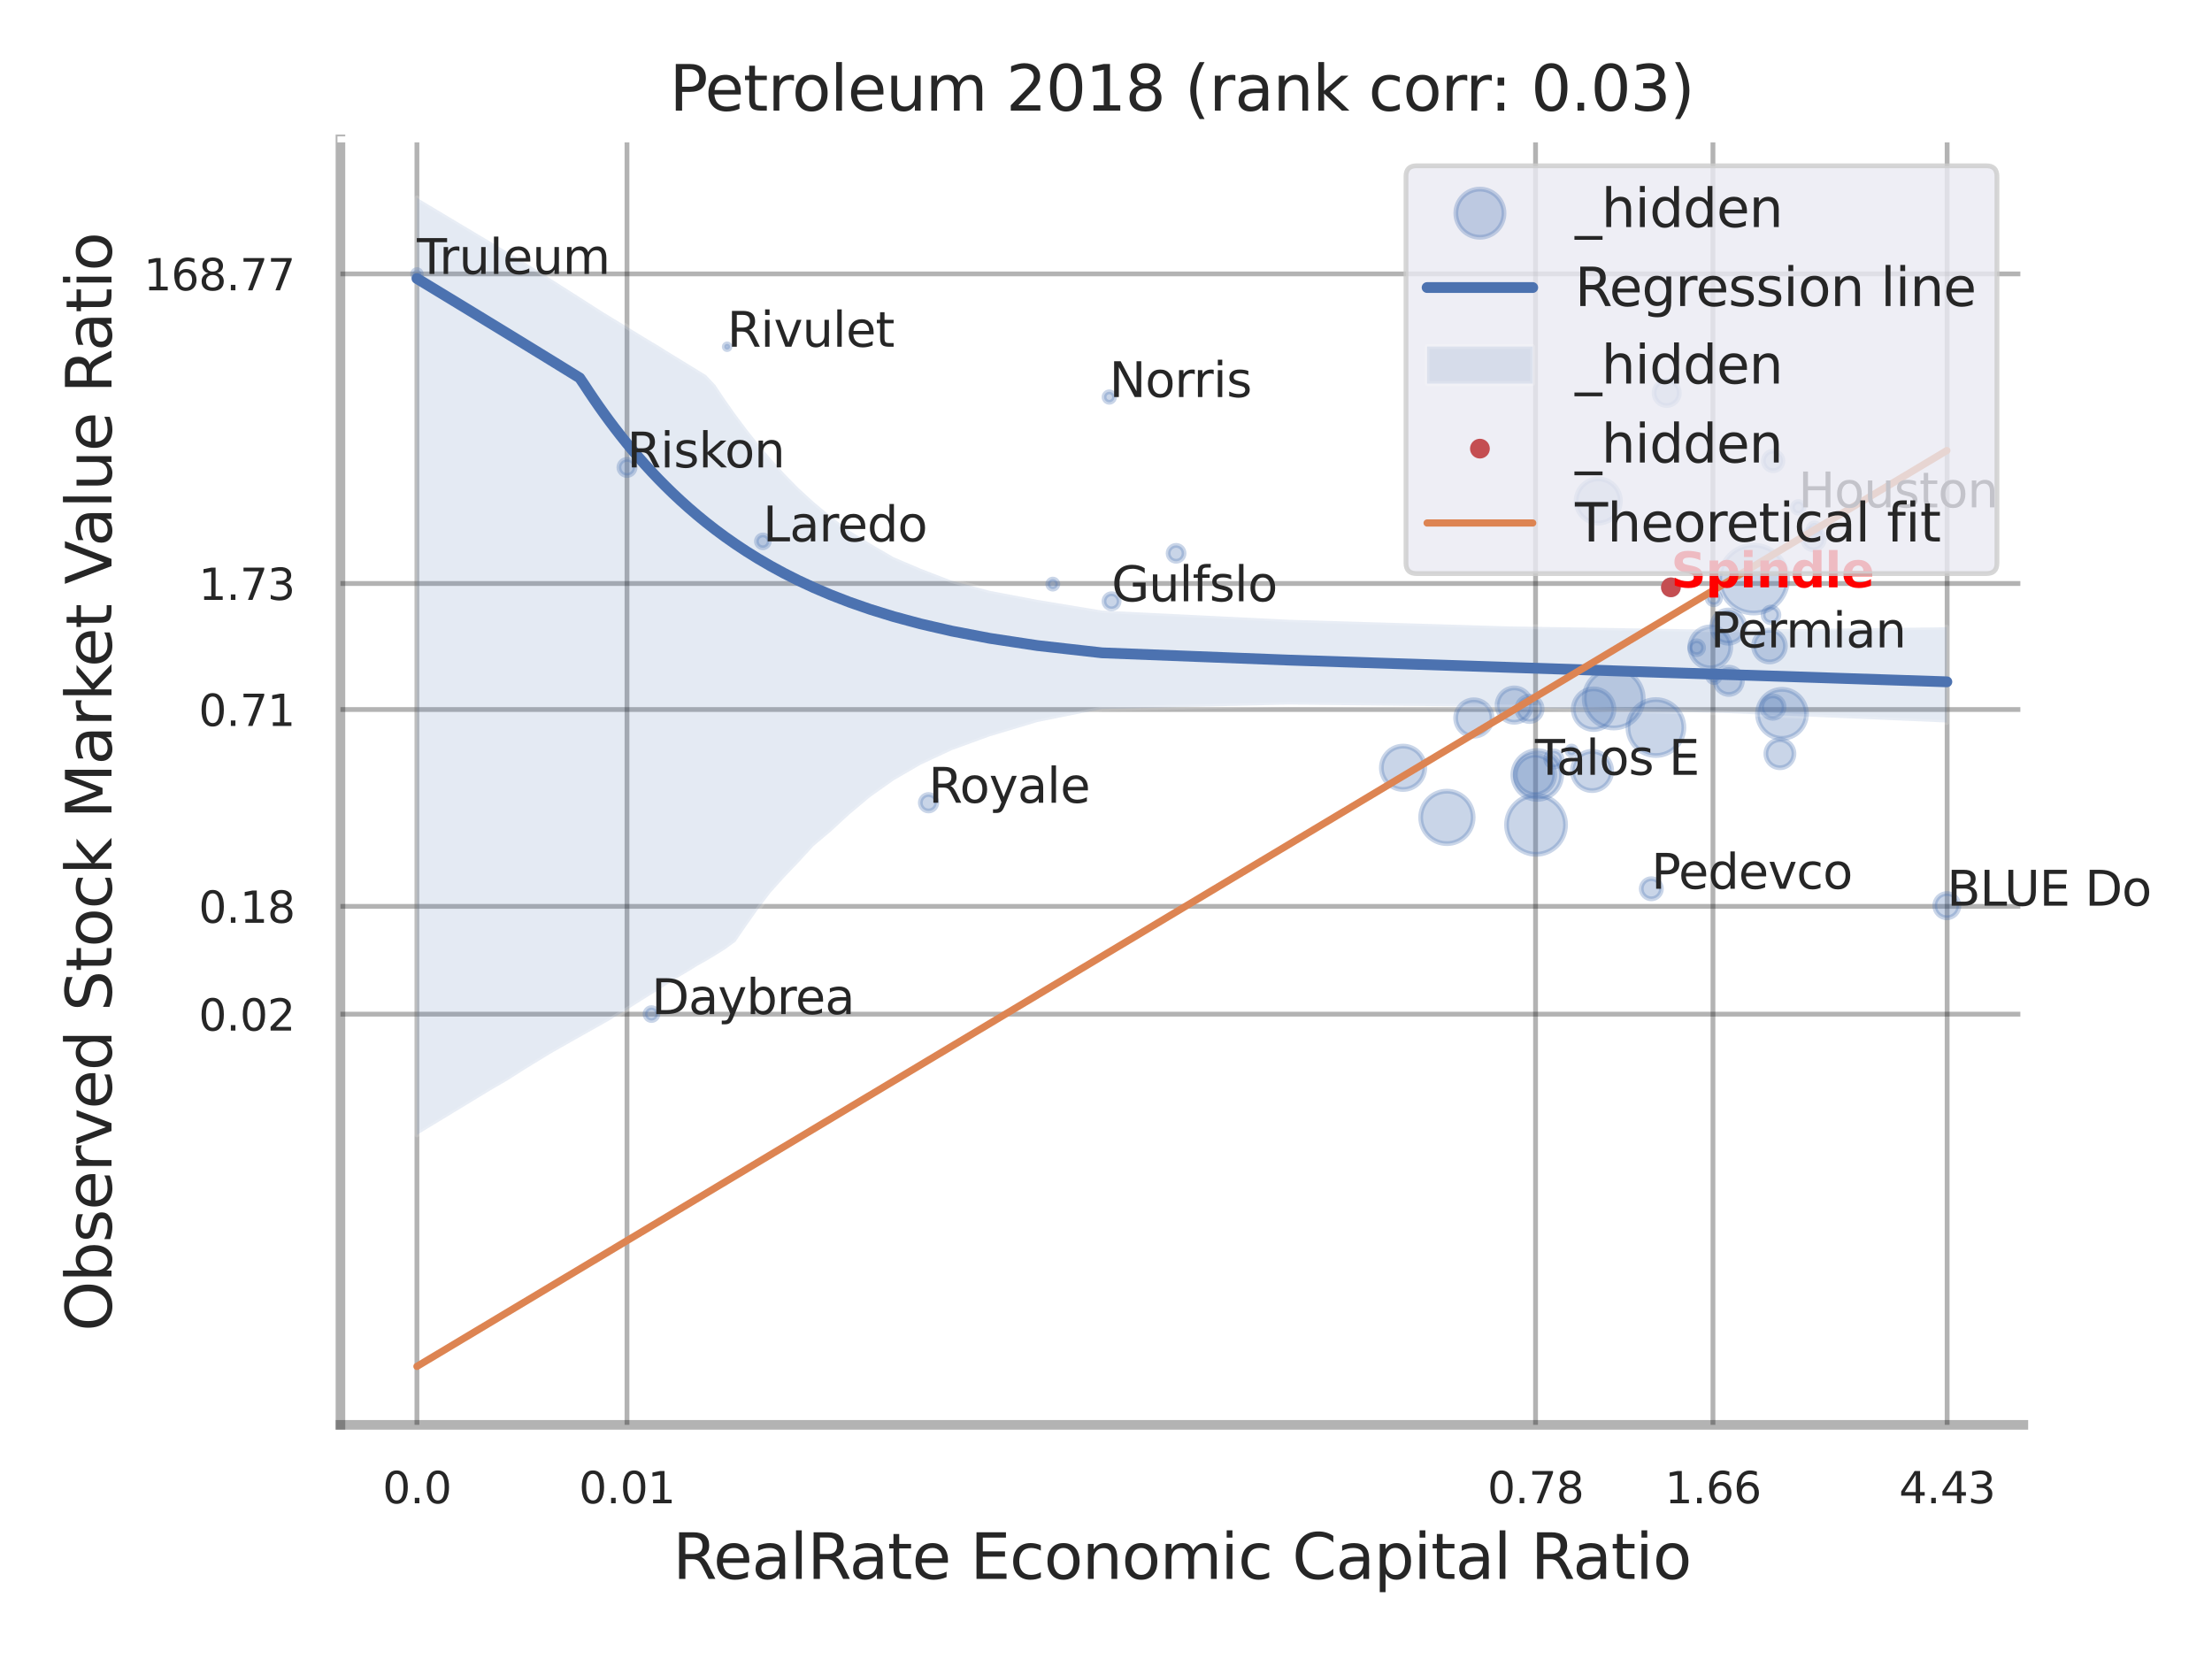 <?xml version="1.0" encoding="utf-8" standalone="no"?>
<!DOCTYPE svg PUBLIC "-//W3C//DTD SVG 1.1//EN"
  "http://www.w3.org/Graphics/SVG/1.1/DTD/svg11.dtd">
<svg xmlns:xlink="http://www.w3.org/1999/xlink" width="460.8pt" height="345.6pt" viewBox="0 0 460.8 345.6" xmlns="http://www.w3.org/2000/svg" version="1.1">
 <defs>
  <style type="text/css">*{stroke-linejoin: round; stroke-linecap: butt}</style>
 </defs>
 <g id="figure_1">
  <g id="patch_1">
   <path d="M 0 345.6 
L 460.8 345.6 
L 460.8 0 
L 0 0 
z
" style="fill: #ffffff"/>
  </g>
  <g id="axes_1">
   <g id="patch_2">
    <path d="M 70.92 296.82 
L 421.503 296.82 
L 421.503 29.04 
L 70.92 29.04 
z
" style="fill: #ffffff"/>
   </g>
   <g id="matplotlib.axis_1">
    <g id="xtick_1">
     <g id="line2d_1">
      <path d="M 86.855 296.82 
L 86.855 29.04 
" clip-path="url(#pa8ec090fe6)" style="fill: none; stroke: #000000; stroke-opacity: 0.3; stroke-linecap: round"/>
     </g>
     <g id="text_1">
      <!-- 0.0 -->
      <g style="fill: #262626" transform="translate(79.699 313.159) scale(0.09 -0.09)">
       <defs>
        <path id="DejaVuSans-30" d="M 2034 4250 
Q 1547 4250 1301 3770 
Q 1056 3291 1056 2328 
Q 1056 1369 1301 889 
Q 1547 409 2034 409 
Q 2525 409 2770 889 
Q 3016 1369 3016 2328 
Q 3016 3291 2770 3770 
Q 2525 4250 2034 4250 
z
M 2034 4750 
Q 2819 4750 3233 4129 
Q 3647 3509 3647 2328 
Q 3647 1150 3233 529 
Q 2819 -91 2034 -91 
Q 1250 -91 836 529 
Q 422 1150 422 2328 
Q 422 3509 836 4129 
Q 1250 4750 2034 4750 
z
" transform="scale(0.016)"/>
        <path id="DejaVuSans-2e" d="M 684 794 
L 1344 794 
L 1344 0 
L 684 0 
L 684 794 
z
" transform="scale(0.016)"/>
       </defs>
       <use xlink:href="#DejaVuSans-30"/>
       <use xlink:href="#DejaVuSans-2e" transform="translate(63.623 0)"/>
       <use xlink:href="#DejaVuSans-30" transform="translate(95.41 0)"/>
      </g>
     </g>
    </g>
    <g id="xtick_2">
     <g id="line2d_2">
      <path d="M 130.612 296.82 
L 130.612 29.04 
" clip-path="url(#pa8ec090fe6)" style="fill: none; stroke: #000000; stroke-opacity: 0.3; stroke-linecap: round"/>
     </g>
     <g id="text_2">
      <!-- 0.01 -->
      <g style="fill: #262626" transform="translate(120.592 313.159) scale(0.09 -0.09)">
       <defs>
        <path id="DejaVuSans-31" d="M 794 531 
L 1825 531 
L 1825 4091 
L 703 3866 
L 703 4441 
L 1819 4666 
L 2450 4666 
L 2450 531 
L 3481 531 
L 3481 0 
L 794 0 
L 794 531 
z
" transform="scale(0.016)"/>
       </defs>
       <use xlink:href="#DejaVuSans-30"/>
       <use xlink:href="#DejaVuSans-2e" transform="translate(63.623 0)"/>
       <use xlink:href="#DejaVuSans-30" transform="translate(95.41 0)"/>
       <use xlink:href="#DejaVuSans-31" transform="translate(159.033 0)"/>
      </g>
     </g>
    </g>
    <g id="xtick_3">
     <g id="line2d_3">
      <path d="M 319.882 296.82 
L 319.882 29.04 
" clip-path="url(#pa8ec090fe6)" style="fill: none; stroke: #000000; stroke-opacity: 0.3; stroke-linecap: round"/>
     </g>
     <g id="text_3">
      <!-- 0.78 -->
      <g style="fill: #262626" transform="translate(309.863 313.159) scale(0.09 -0.09)">
       <defs>
        <path id="DejaVuSans-37" d="M 525 4666 
L 3525 4666 
L 3525 4397 
L 1831 0 
L 1172 0 
L 2766 4134 
L 525 4134 
L 525 4666 
z
" transform="scale(0.016)"/>
        <path id="DejaVuSans-38" d="M 2034 2216 
Q 1584 2216 1326 1975 
Q 1069 1734 1069 1313 
Q 1069 891 1326 650 
Q 1584 409 2034 409 
Q 2484 409 2743 651 
Q 3003 894 3003 1313 
Q 3003 1734 2745 1975 
Q 2488 2216 2034 2216 
z
M 1403 2484 
Q 997 2584 770 2862 
Q 544 3141 544 3541 
Q 544 4100 942 4425 
Q 1341 4750 2034 4750 
Q 2731 4750 3128 4425 
Q 3525 4100 3525 3541 
Q 3525 3141 3298 2862 
Q 3072 2584 2669 2484 
Q 3125 2378 3379 2068 
Q 3634 1759 3634 1313 
Q 3634 634 3220 271 
Q 2806 -91 2034 -91 
Q 1263 -91 848 271 
Q 434 634 434 1313 
Q 434 1759 690 2068 
Q 947 2378 1403 2484 
z
M 1172 3481 
Q 1172 3119 1398 2916 
Q 1625 2713 2034 2713 
Q 2441 2713 2670 2916 
Q 2900 3119 2900 3481 
Q 2900 3844 2670 4047 
Q 2441 4250 2034 4250 
Q 1625 4250 1398 4047 
Q 1172 3844 1172 3481 
z
" transform="scale(0.016)"/>
       </defs>
       <use xlink:href="#DejaVuSans-30"/>
       <use xlink:href="#DejaVuSans-2e" transform="translate(63.623 0)"/>
       <use xlink:href="#DejaVuSans-37" transform="translate(95.41 0)"/>
       <use xlink:href="#DejaVuSans-38" transform="translate(159.033 0)"/>
      </g>
     </g>
    </g>
    <g id="xtick_4">
     <g id="line2d_4">
      <path d="M 356.84 296.82 
L 356.84 29.04 
" clip-path="url(#pa8ec090fe6)" style="fill: none; stroke: #000000; stroke-opacity: 0.3; stroke-linecap: round"/>
     </g>
     <g id="text_4">
      <!-- 1.66 -->
      <g style="fill: #262626" transform="translate(346.82 313.159) scale(0.09 -0.09)">
       <defs>
        <path id="DejaVuSans-36" d="M 2113 2584 
Q 1688 2584 1439 2293 
Q 1191 2003 1191 1497 
Q 1191 994 1439 701 
Q 1688 409 2113 409 
Q 2538 409 2786 701 
Q 3034 994 3034 1497 
Q 3034 2003 2786 2293 
Q 2538 2584 2113 2584 
z
M 3366 4563 
L 3366 3988 
Q 3128 4100 2886 4159 
Q 2644 4219 2406 4219 
Q 1781 4219 1451 3797 
Q 1122 3375 1075 2522 
Q 1259 2794 1537 2939 
Q 1816 3084 2150 3084 
Q 2853 3084 3261 2657 
Q 3669 2231 3669 1497 
Q 3669 778 3244 343 
Q 2819 -91 2113 -91 
Q 1303 -91 875 529 
Q 447 1150 447 2328 
Q 447 3434 972 4092 
Q 1497 4750 2381 4750 
Q 2619 4750 2861 4703 
Q 3103 4656 3366 4563 
z
" transform="scale(0.016)"/>
       </defs>
       <use xlink:href="#DejaVuSans-31"/>
       <use xlink:href="#DejaVuSans-2e" transform="translate(63.623 0)"/>
       <use xlink:href="#DejaVuSans-36" transform="translate(95.41 0)"/>
       <use xlink:href="#DejaVuSans-36" transform="translate(159.033 0)"/>
      </g>
     </g>
    </g>
    <g id="xtick_5">
     <g id="line2d_5">
      <path d="M 405.623 296.82 
L 405.623 29.04 
" clip-path="url(#pa8ec090fe6)" style="fill: none; stroke: #000000; stroke-opacity: 0.3; stroke-linecap: round"/>
     </g>
     <g id="text_5">
      <!-- 4.43 -->
      <g style="fill: #262626" transform="translate(395.604 313.159) scale(0.09 -0.09)">
       <defs>
        <path id="DejaVuSans-34" d="M 2419 4116 
L 825 1625 
L 2419 1625 
L 2419 4116 
z
M 2253 4666 
L 3047 4666 
L 3047 1625 
L 3713 1625 
L 3713 1100 
L 3047 1100 
L 3047 0 
L 2419 0 
L 2419 1100 
L 313 1100 
L 313 1709 
L 2253 4666 
z
" transform="scale(0.016)"/>
        <path id="DejaVuSans-33" d="M 2597 2516 
Q 3050 2419 3304 2112 
Q 3559 1806 3559 1356 
Q 3559 666 3084 287 
Q 2609 -91 1734 -91 
Q 1441 -91 1130 -33 
Q 819 25 488 141 
L 488 750 
Q 750 597 1062 519 
Q 1375 441 1716 441 
Q 2309 441 2620 675 
Q 2931 909 2931 1356 
Q 2931 1769 2642 2001 
Q 2353 2234 1838 2234 
L 1294 2234 
L 1294 2753 
L 1863 2753 
Q 2328 2753 2575 2939 
Q 2822 3125 2822 3475 
Q 2822 3834 2567 4026 
Q 2313 4219 1838 4219 
Q 1578 4219 1281 4162 
Q 984 4106 628 3988 
L 628 4550 
Q 988 4650 1302 4700 
Q 1616 4750 1894 4750 
Q 2613 4750 3031 4423 
Q 3450 4097 3450 3541 
Q 3450 3153 3228 2886 
Q 3006 2619 2597 2516 
z
" transform="scale(0.016)"/>
       </defs>
       <use xlink:href="#DejaVuSans-34"/>
       <use xlink:href="#DejaVuSans-2e" transform="translate(63.623 0)"/>
       <use xlink:href="#DejaVuSans-34" transform="translate(95.41 0)"/>
       <use xlink:href="#DejaVuSans-33" transform="translate(159.033 0)"/>
      </g>
     </g>
    </g>
    <g id="xtick_6"/>
    <g id="xtick_7"/>
    <g id="xtick_8"/>
    <g id="xtick_9"/>
    <g id="text_6">
     <!-- RealRate Economic Capital Ratio -->
     <g style="fill: #262626" transform="translate(140.158 328.908) scale(0.13 -0.13)">
      <defs>
       <path id="DejaVuSans-52" d="M 2841 2188 
Q 3044 2119 3236 1894 
Q 3428 1669 3622 1275 
L 4263 0 
L 3584 0 
L 2988 1197 
Q 2756 1666 2539 1819 
Q 2322 1972 1947 1972 
L 1259 1972 
L 1259 0 
L 628 0 
L 628 4666 
L 2053 4666 
Q 2853 4666 3247 4331 
Q 3641 3997 3641 3322 
Q 3641 2881 3436 2590 
Q 3231 2300 2841 2188 
z
M 1259 4147 
L 1259 2491 
L 2053 2491 
Q 2509 2491 2742 2702 
Q 2975 2913 2975 3322 
Q 2975 3731 2742 3939 
Q 2509 4147 2053 4147 
L 1259 4147 
z
" transform="scale(0.016)"/>
       <path id="DejaVuSans-65" d="M 3597 1894 
L 3597 1613 
L 953 1613 
Q 991 1019 1311 708 
Q 1631 397 2203 397 
Q 2534 397 2845 478 
Q 3156 559 3463 722 
L 3463 178 
Q 3153 47 2828 -22 
Q 2503 -91 2169 -91 
Q 1331 -91 842 396 
Q 353 884 353 1716 
Q 353 2575 817 3079 
Q 1281 3584 2069 3584 
Q 2775 3584 3186 3129 
Q 3597 2675 3597 1894 
z
M 3022 2063 
Q 3016 2534 2758 2815 
Q 2500 3097 2075 3097 
Q 1594 3097 1305 2825 
Q 1016 2553 972 2059 
L 3022 2063 
z
" transform="scale(0.016)"/>
       <path id="DejaVuSans-61" d="M 2194 1759 
Q 1497 1759 1228 1600 
Q 959 1441 959 1056 
Q 959 750 1161 570 
Q 1363 391 1709 391 
Q 2188 391 2477 730 
Q 2766 1069 2766 1631 
L 2766 1759 
L 2194 1759 
z
M 3341 1997 
L 3341 0 
L 2766 0 
L 2766 531 
Q 2569 213 2275 61 
Q 1981 -91 1556 -91 
Q 1019 -91 701 211 
Q 384 513 384 1019 
Q 384 1609 779 1909 
Q 1175 2209 1959 2209 
L 2766 2209 
L 2766 2266 
Q 2766 2663 2505 2880 
Q 2244 3097 1772 3097 
Q 1472 3097 1187 3025 
Q 903 2953 641 2809 
L 641 3341 
Q 956 3463 1253 3523 
Q 1550 3584 1831 3584 
Q 2591 3584 2966 3190 
Q 3341 2797 3341 1997 
z
" transform="scale(0.016)"/>
       <path id="DejaVuSans-6c" d="M 603 4863 
L 1178 4863 
L 1178 0 
L 603 0 
L 603 4863 
z
" transform="scale(0.016)"/>
       <path id="DejaVuSans-74" d="M 1172 4494 
L 1172 3500 
L 2356 3500 
L 2356 3053 
L 1172 3053 
L 1172 1153 
Q 1172 725 1289 603 
Q 1406 481 1766 481 
L 2356 481 
L 2356 0 
L 1766 0 
Q 1100 0 847 248 
Q 594 497 594 1153 
L 594 3053 
L 172 3053 
L 172 3500 
L 594 3500 
L 594 4494 
L 1172 4494 
z
" transform="scale(0.016)"/>
       <path id="DejaVuSans-20" transform="scale(0.016)"/>
       <path id="DejaVuSans-45" d="M 628 4666 
L 3578 4666 
L 3578 4134 
L 1259 4134 
L 1259 2753 
L 3481 2753 
L 3481 2222 
L 1259 2222 
L 1259 531 
L 3634 531 
L 3634 0 
L 628 0 
L 628 4666 
z
" transform="scale(0.016)"/>
       <path id="DejaVuSans-63" d="M 3122 3366 
L 3122 2828 
Q 2878 2963 2633 3030 
Q 2388 3097 2138 3097 
Q 1578 3097 1268 2742 
Q 959 2388 959 1747 
Q 959 1106 1268 751 
Q 1578 397 2138 397 
Q 2388 397 2633 464 
Q 2878 531 3122 666 
L 3122 134 
Q 2881 22 2623 -34 
Q 2366 -91 2075 -91 
Q 1284 -91 818 406 
Q 353 903 353 1747 
Q 353 2603 823 3093 
Q 1294 3584 2113 3584 
Q 2378 3584 2631 3529 
Q 2884 3475 3122 3366 
z
" transform="scale(0.016)"/>
       <path id="DejaVuSans-6f" d="M 1959 3097 
Q 1497 3097 1228 2736 
Q 959 2375 959 1747 
Q 959 1119 1226 758 
Q 1494 397 1959 397 
Q 2419 397 2687 759 
Q 2956 1122 2956 1747 
Q 2956 2369 2687 2733 
Q 2419 3097 1959 3097 
z
M 1959 3584 
Q 2709 3584 3137 3096 
Q 3566 2609 3566 1747 
Q 3566 888 3137 398 
Q 2709 -91 1959 -91 
Q 1206 -91 779 398 
Q 353 888 353 1747 
Q 353 2609 779 3096 
Q 1206 3584 1959 3584 
z
" transform="scale(0.016)"/>
       <path id="DejaVuSans-6e" d="M 3513 2113 
L 3513 0 
L 2938 0 
L 2938 2094 
Q 2938 2591 2744 2837 
Q 2550 3084 2163 3084 
Q 1697 3084 1428 2787 
Q 1159 2491 1159 1978 
L 1159 0 
L 581 0 
L 581 3500 
L 1159 3500 
L 1159 2956 
Q 1366 3272 1645 3428 
Q 1925 3584 2291 3584 
Q 2894 3584 3203 3211 
Q 3513 2838 3513 2113 
z
" transform="scale(0.016)"/>
       <path id="DejaVuSans-6d" d="M 3328 2828 
Q 3544 3216 3844 3400 
Q 4144 3584 4550 3584 
Q 5097 3584 5394 3201 
Q 5691 2819 5691 2113 
L 5691 0 
L 5113 0 
L 5113 2094 
Q 5113 2597 4934 2840 
Q 4756 3084 4391 3084 
Q 3944 3084 3684 2787 
Q 3425 2491 3425 1978 
L 3425 0 
L 2847 0 
L 2847 2094 
Q 2847 2600 2669 2842 
Q 2491 3084 2119 3084 
Q 1678 3084 1418 2786 
Q 1159 2488 1159 1978 
L 1159 0 
L 581 0 
L 581 3500 
L 1159 3500 
L 1159 2956 
Q 1356 3278 1631 3431 
Q 1906 3584 2284 3584 
Q 2666 3584 2933 3390 
Q 3200 3197 3328 2828 
z
" transform="scale(0.016)"/>
       <path id="DejaVuSans-69" d="M 603 3500 
L 1178 3500 
L 1178 0 
L 603 0 
L 603 3500 
z
M 603 4863 
L 1178 4863 
L 1178 4134 
L 603 4134 
L 603 4863 
z
" transform="scale(0.016)"/>
       <path id="DejaVuSans-43" d="M 4122 4306 
L 4122 3641 
Q 3803 3938 3442 4084 
Q 3081 4231 2675 4231 
Q 1875 4231 1450 3742 
Q 1025 3253 1025 2328 
Q 1025 1406 1450 917 
Q 1875 428 2675 428 
Q 3081 428 3442 575 
Q 3803 722 4122 1019 
L 4122 359 
Q 3791 134 3420 21 
Q 3050 -91 2638 -91 
Q 1578 -91 968 557 
Q 359 1206 359 2328 
Q 359 3453 968 4101 
Q 1578 4750 2638 4750 
Q 3056 4750 3426 4639 
Q 3797 4528 4122 4306 
z
" transform="scale(0.016)"/>
       <path id="DejaVuSans-70" d="M 1159 525 
L 1159 -1331 
L 581 -1331 
L 581 3500 
L 1159 3500 
L 1159 2969 
Q 1341 3281 1617 3432 
Q 1894 3584 2278 3584 
Q 2916 3584 3314 3078 
Q 3713 2572 3713 1747 
Q 3713 922 3314 415 
Q 2916 -91 2278 -91 
Q 1894 -91 1617 61 
Q 1341 213 1159 525 
z
M 3116 1747 
Q 3116 2381 2855 2742 
Q 2594 3103 2138 3103 
Q 1681 3103 1420 2742 
Q 1159 2381 1159 1747 
Q 1159 1113 1420 752 
Q 1681 391 2138 391 
Q 2594 391 2855 752 
Q 3116 1113 3116 1747 
z
" transform="scale(0.016)"/>
      </defs>
      <use xlink:href="#DejaVuSans-52"/>
      <use xlink:href="#DejaVuSans-65" transform="translate(64.982 0)"/>
      <use xlink:href="#DejaVuSans-61" transform="translate(126.506 0)"/>
      <use xlink:href="#DejaVuSans-6c" transform="translate(187.785 0)"/>
      <use xlink:href="#DejaVuSans-52" transform="translate(215.568 0)"/>
      <use xlink:href="#DejaVuSans-61" transform="translate(282.801 0)"/>
      <use xlink:href="#DejaVuSans-74" transform="translate(344.08 0)"/>
      <use xlink:href="#DejaVuSans-65" transform="translate(383.289 0)"/>
      <use xlink:href="#DejaVuSans-20" transform="translate(444.812 0)"/>
      <use xlink:href="#DejaVuSans-45" transform="translate(476.6 0)"/>
      <use xlink:href="#DejaVuSans-63" transform="translate(539.783 0)"/>
      <use xlink:href="#DejaVuSans-6f" transform="translate(594.764 0)"/>
      <use xlink:href="#DejaVuSans-6e" transform="translate(655.945 0)"/>
      <use xlink:href="#DejaVuSans-6f" transform="translate(719.324 0)"/>
      <use xlink:href="#DejaVuSans-6d" transform="translate(780.506 0)"/>
      <use xlink:href="#DejaVuSans-69" transform="translate(877.918 0)"/>
      <use xlink:href="#DejaVuSans-63" transform="translate(905.701 0)"/>
      <use xlink:href="#DejaVuSans-20" transform="translate(960.682 0)"/>
      <use xlink:href="#DejaVuSans-43" transform="translate(992.469 0)"/>
      <use xlink:href="#DejaVuSans-61" transform="translate(1062.293 0)"/>
      <use xlink:href="#DejaVuSans-70" transform="translate(1123.572 0)"/>
      <use xlink:href="#DejaVuSans-69" transform="translate(1187.049 0)"/>
      <use xlink:href="#DejaVuSans-74" transform="translate(1214.832 0)"/>
      <use xlink:href="#DejaVuSans-61" transform="translate(1254.041 0)"/>
      <use xlink:href="#DejaVuSans-6c" transform="translate(1315.32 0)"/>
      <use xlink:href="#DejaVuSans-20" transform="translate(1343.104 0)"/>
      <use xlink:href="#DejaVuSans-52" transform="translate(1374.891 0)"/>
      <use xlink:href="#DejaVuSans-61" transform="translate(1442.123 0)"/>
      <use xlink:href="#DejaVuSans-74" transform="translate(1503.402 0)"/>
      <use xlink:href="#DejaVuSans-69" transform="translate(1542.611 0)"/>
      <use xlink:href="#DejaVuSans-6f" transform="translate(1570.395 0)"/>
     </g>
    </g>
   </g>
   <g id="matplotlib.axis_2">
    <g id="ytick_1">
     <g id="line2d_6">
      <path d="M 70.92 211.268 
L 421.503 211.268 
" clip-path="url(#pa8ec090fe6)" style="fill: none; stroke: #000000; stroke-opacity: 0.3; stroke-linecap: round"/>
     </g>
     <g id="text_7">
      <!-- 0.02 -->
      <g style="fill: #262626" transform="translate(41.381 214.688) scale(0.09 -0.09)">
       <defs>
        <path id="DejaVuSans-32" d="M 1228 531 
L 3431 531 
L 3431 0 
L 469 0 
L 469 531 
Q 828 903 1448 1529 
Q 2069 2156 2228 2338 
Q 2531 2678 2651 2914 
Q 2772 3150 2772 3378 
Q 2772 3750 2511 3984 
Q 2250 4219 1831 4219 
Q 1534 4219 1204 4116 
Q 875 4013 500 3803 
L 500 4441 
Q 881 4594 1212 4672 
Q 1544 4750 1819 4750 
Q 2544 4750 2975 4387 
Q 3406 4025 3406 3419 
Q 3406 3131 3298 2873 
Q 3191 2616 2906 2266 
Q 2828 2175 2409 1742 
Q 1991 1309 1228 531 
z
" transform="scale(0.016)"/>
       </defs>
       <use xlink:href="#DejaVuSans-30"/>
       <use xlink:href="#DejaVuSans-2e" transform="translate(63.623 0)"/>
       <use xlink:href="#DejaVuSans-30" transform="translate(95.41 0)"/>
       <use xlink:href="#DejaVuSans-32" transform="translate(159.033 0)"/>
      </g>
     </g>
    </g>
    <g id="ytick_2">
     <g id="line2d_7">
      <path d="M 70.92 188.808 
L 421.503 188.808 
" clip-path="url(#pa8ec090fe6)" style="fill: none; stroke: #000000; stroke-opacity: 0.3; stroke-linecap: round"/>
     </g>
     <g id="text_8">
      <!-- 0.18 -->
      <g style="fill: #262626" transform="translate(41.381 192.228) scale(0.09 -0.09)">
       <use xlink:href="#DejaVuSans-30"/>
       <use xlink:href="#DejaVuSans-2e" transform="translate(63.623 0)"/>
       <use xlink:href="#DejaVuSans-31" transform="translate(95.41 0)"/>
       <use xlink:href="#DejaVuSans-38" transform="translate(159.033 0)"/>
      </g>
     </g>
    </g>
    <g id="ytick_3">
     <g id="line2d_8">
      <path d="M 70.92 147.805 
L 421.503 147.805 
" clip-path="url(#pa8ec090fe6)" style="fill: none; stroke: #000000; stroke-opacity: 0.3; stroke-linecap: round"/>
     </g>
     <g id="text_9">
      <!-- 0.71 -->
      <g style="fill: #262626" transform="translate(41.381 151.225) scale(0.09 -0.09)">
       <use xlink:href="#DejaVuSans-30"/>
       <use xlink:href="#DejaVuSans-2e" transform="translate(63.623 0)"/>
       <use xlink:href="#DejaVuSans-37" transform="translate(95.41 0)"/>
       <use xlink:href="#DejaVuSans-31" transform="translate(159.033 0)"/>
      </g>
     </g>
    </g>
    <g id="ytick_4">
     <g id="line2d_9">
      <path d="M 70.92 121.552 
L 421.503 121.552 
" clip-path="url(#pa8ec090fe6)" style="fill: none; stroke: #000000; stroke-opacity: 0.3; stroke-linecap: round"/>
     </g>
     <g id="text_10">
      <!-- 1.73 -->
      <g style="fill: #262626" transform="translate(41.381 124.971) scale(0.09 -0.09)">
       <use xlink:href="#DejaVuSans-31"/>
       <use xlink:href="#DejaVuSans-2e" transform="translate(63.623 0)"/>
       <use xlink:href="#DejaVuSans-37" transform="translate(95.41 0)"/>
       <use xlink:href="#DejaVuSans-33" transform="translate(159.033 0)"/>
      </g>
     </g>
    </g>
    <g id="ytick_5">
     <g id="line2d_10">
      <path d="M 70.92 57.058 
L 421.503 57.058 
" clip-path="url(#pa8ec090fe6)" style="fill: none; stroke: #000000; stroke-opacity: 0.3; stroke-linecap: round"/>
     </g>
     <g id="text_11">
      <!-- 168.77 -->
      <g style="fill: #262626" transform="translate(29.928 60.477) scale(0.09 -0.09)">
       <use xlink:href="#DejaVuSans-31"/>
       <use xlink:href="#DejaVuSans-36" transform="translate(63.623 0)"/>
       <use xlink:href="#DejaVuSans-38" transform="translate(127.246 0)"/>
       <use xlink:href="#DejaVuSans-2e" transform="translate(190.869 0)"/>
       <use xlink:href="#DejaVuSans-37" transform="translate(222.656 0)"/>
       <use xlink:href="#DejaVuSans-37" transform="translate(286.279 0)"/>
      </g>
     </g>
    </g>
    <g id="ytick_6"/>
    <g id="ytick_7"/>
    <g id="ytick_8"/>
    <g id="ytick_9"/>
    <g id="ytick_10"/>
    <g id="ytick_11"/>
    <g id="text_12">
     <!-- Observed Stock Market Value Ratio -->
     <g style="fill: #262626" transform="translate(23.225 277.332) rotate(-90) scale(0.13 -0.13)">
      <defs>
       <path id="DejaVuSans-4f" d="M 2522 4238 
Q 1834 4238 1429 3725 
Q 1025 3213 1025 2328 
Q 1025 1447 1429 934 
Q 1834 422 2522 422 
Q 3209 422 3611 934 
Q 4013 1447 4013 2328 
Q 4013 3213 3611 3725 
Q 3209 4238 2522 4238 
z
M 2522 4750 
Q 3503 4750 4090 4092 
Q 4678 3434 4678 2328 
Q 4678 1225 4090 567 
Q 3503 -91 2522 -91 
Q 1538 -91 948 565 
Q 359 1222 359 2328 
Q 359 3434 948 4092 
Q 1538 4750 2522 4750 
z
" transform="scale(0.016)"/>
       <path id="DejaVuSans-62" d="M 3116 1747 
Q 3116 2381 2855 2742 
Q 2594 3103 2138 3103 
Q 1681 3103 1420 2742 
Q 1159 2381 1159 1747 
Q 1159 1113 1420 752 
Q 1681 391 2138 391 
Q 2594 391 2855 752 
Q 3116 1113 3116 1747 
z
M 1159 2969 
Q 1341 3281 1617 3432 
Q 1894 3584 2278 3584 
Q 2916 3584 3314 3078 
Q 3713 2572 3713 1747 
Q 3713 922 3314 415 
Q 2916 -91 2278 -91 
Q 1894 -91 1617 61 
Q 1341 213 1159 525 
L 1159 0 
L 581 0 
L 581 4863 
L 1159 4863 
L 1159 2969 
z
" transform="scale(0.016)"/>
       <path id="DejaVuSans-73" d="M 2834 3397 
L 2834 2853 
Q 2591 2978 2328 3040 
Q 2066 3103 1784 3103 
Q 1356 3103 1142 2972 
Q 928 2841 928 2578 
Q 928 2378 1081 2264 
Q 1234 2150 1697 2047 
L 1894 2003 
Q 2506 1872 2764 1633 
Q 3022 1394 3022 966 
Q 3022 478 2636 193 
Q 2250 -91 1575 -91 
Q 1294 -91 989 -36 
Q 684 19 347 128 
L 347 722 
Q 666 556 975 473 
Q 1284 391 1588 391 
Q 1994 391 2212 530 
Q 2431 669 2431 922 
Q 2431 1156 2273 1281 
Q 2116 1406 1581 1522 
L 1381 1569 
Q 847 1681 609 1914 
Q 372 2147 372 2553 
Q 372 3047 722 3315 
Q 1072 3584 1716 3584 
Q 2034 3584 2315 3537 
Q 2597 3491 2834 3397 
z
" transform="scale(0.016)"/>
       <path id="DejaVuSans-72" d="M 2631 2963 
Q 2534 3019 2420 3045 
Q 2306 3072 2169 3072 
Q 1681 3072 1420 2755 
Q 1159 2438 1159 1844 
L 1159 0 
L 581 0 
L 581 3500 
L 1159 3500 
L 1159 2956 
Q 1341 3275 1631 3429 
Q 1922 3584 2338 3584 
Q 2397 3584 2469 3576 
Q 2541 3569 2628 3553 
L 2631 2963 
z
" transform="scale(0.016)"/>
       <path id="DejaVuSans-76" d="M 191 3500 
L 800 3500 
L 1894 563 
L 2988 3500 
L 3597 3500 
L 2284 0 
L 1503 0 
L 191 3500 
z
" transform="scale(0.016)"/>
       <path id="DejaVuSans-64" d="M 2906 2969 
L 2906 4863 
L 3481 4863 
L 3481 0 
L 2906 0 
L 2906 525 
Q 2725 213 2448 61 
Q 2172 -91 1784 -91 
Q 1150 -91 751 415 
Q 353 922 353 1747 
Q 353 2572 751 3078 
Q 1150 3584 1784 3584 
Q 2172 3584 2448 3432 
Q 2725 3281 2906 2969 
z
M 947 1747 
Q 947 1113 1208 752 
Q 1469 391 1925 391 
Q 2381 391 2643 752 
Q 2906 1113 2906 1747 
Q 2906 2381 2643 2742 
Q 2381 3103 1925 3103 
Q 1469 3103 1208 2742 
Q 947 2381 947 1747 
z
" transform="scale(0.016)"/>
       <path id="DejaVuSans-53" d="M 3425 4513 
L 3425 3897 
Q 3066 4069 2747 4153 
Q 2428 4238 2131 4238 
Q 1616 4238 1336 4038 
Q 1056 3838 1056 3469 
Q 1056 3159 1242 3001 
Q 1428 2844 1947 2747 
L 2328 2669 
Q 3034 2534 3370 2195 
Q 3706 1856 3706 1288 
Q 3706 609 3251 259 
Q 2797 -91 1919 -91 
Q 1588 -91 1214 -16 
Q 841 59 441 206 
L 441 856 
Q 825 641 1194 531 
Q 1563 422 1919 422 
Q 2459 422 2753 634 
Q 3047 847 3047 1241 
Q 3047 1584 2836 1778 
Q 2625 1972 2144 2069 
L 1759 2144 
Q 1053 2284 737 2584 
Q 422 2884 422 3419 
Q 422 4038 858 4394 
Q 1294 4750 2059 4750 
Q 2388 4750 2728 4690 
Q 3069 4631 3425 4513 
z
" transform="scale(0.016)"/>
       <path id="DejaVuSans-6b" d="M 581 4863 
L 1159 4863 
L 1159 1991 
L 2875 3500 
L 3609 3500 
L 1753 1863 
L 3688 0 
L 2938 0 
L 1159 1709 
L 1159 0 
L 581 0 
L 581 4863 
z
" transform="scale(0.016)"/>
       <path id="DejaVuSans-4d" d="M 628 4666 
L 1569 4666 
L 2759 1491 
L 3956 4666 
L 4897 4666 
L 4897 0 
L 4281 0 
L 4281 4097 
L 3078 897 
L 2444 897 
L 1241 4097 
L 1241 0 
L 628 0 
L 628 4666 
z
" transform="scale(0.016)"/>
       <path id="DejaVuSans-56" d="M 1831 0 
L 50 4666 
L 709 4666 
L 2188 738 
L 3669 4666 
L 4325 4666 
L 2547 0 
L 1831 0 
z
" transform="scale(0.016)"/>
       <path id="DejaVuSans-75" d="M 544 1381 
L 544 3500 
L 1119 3500 
L 1119 1403 
Q 1119 906 1312 657 
Q 1506 409 1894 409 
Q 2359 409 2629 706 
Q 2900 1003 2900 1516 
L 2900 3500 
L 3475 3500 
L 3475 0 
L 2900 0 
L 2900 538 
Q 2691 219 2414 64 
Q 2138 -91 1772 -91 
Q 1169 -91 856 284 
Q 544 659 544 1381 
z
M 1991 3584 
L 1991 3584 
z
" transform="scale(0.016)"/>
      </defs>
      <use xlink:href="#DejaVuSans-4f"/>
      <use xlink:href="#DejaVuSans-62" transform="translate(78.711 0)"/>
      <use xlink:href="#DejaVuSans-73" transform="translate(142.188 0)"/>
      <use xlink:href="#DejaVuSans-65" transform="translate(194.287 0)"/>
      <use xlink:href="#DejaVuSans-72" transform="translate(255.811 0)"/>
      <use xlink:href="#DejaVuSans-76" transform="translate(296.924 0)"/>
      <use xlink:href="#DejaVuSans-65" transform="translate(356.104 0)"/>
      <use xlink:href="#DejaVuSans-64" transform="translate(417.627 0)"/>
      <use xlink:href="#DejaVuSans-20" transform="translate(481.104 0)"/>
      <use xlink:href="#DejaVuSans-53" transform="translate(512.891 0)"/>
      <use xlink:href="#DejaVuSans-74" transform="translate(576.367 0)"/>
      <use xlink:href="#DejaVuSans-6f" transform="translate(615.576 0)"/>
      <use xlink:href="#DejaVuSans-63" transform="translate(676.758 0)"/>
      <use xlink:href="#DejaVuSans-6b" transform="translate(731.738 0)"/>
      <use xlink:href="#DejaVuSans-20" transform="translate(789.648 0)"/>
      <use xlink:href="#DejaVuSans-4d" transform="translate(821.436 0)"/>
      <use xlink:href="#DejaVuSans-61" transform="translate(907.715 0)"/>
      <use xlink:href="#DejaVuSans-72" transform="translate(968.994 0)"/>
      <use xlink:href="#DejaVuSans-6b" transform="translate(1010.107 0)"/>
      <use xlink:href="#DejaVuSans-65" transform="translate(1064.393 0)"/>
      <use xlink:href="#DejaVuSans-74" transform="translate(1125.916 0)"/>
      <use xlink:href="#DejaVuSans-20" transform="translate(1165.125 0)"/>
      <use xlink:href="#DejaVuSans-56" transform="translate(1196.912 0)"/>
      <use xlink:href="#DejaVuSans-61" transform="translate(1257.57 0)"/>
      <use xlink:href="#DejaVuSans-6c" transform="translate(1318.85 0)"/>
      <use xlink:href="#DejaVuSans-75" transform="translate(1346.633 0)"/>
      <use xlink:href="#DejaVuSans-65" transform="translate(1410.012 0)"/>
      <use xlink:href="#DejaVuSans-20" transform="translate(1471.535 0)"/>
      <use xlink:href="#DejaVuSans-52" transform="translate(1503.322 0)"/>
      <use xlink:href="#DejaVuSans-61" transform="translate(1570.555 0)"/>
      <use xlink:href="#DejaVuSans-74" transform="translate(1631.834 0)"/>
      <use xlink:href="#DejaVuSans-69" transform="translate(1671.043 0)"/>
      <use xlink:href="#DejaVuSans-6f" transform="translate(1698.826 0)"/>
     </g>
    </g>
   </g>
   <g id="PathCollection_1">
    <path d="M 320.231 166.523 
C 321.578 166.523 322.87 165.987 323.823 165.035 
C 324.776 164.082 325.311 162.79 325.311 161.442 
C 325.311 160.095 324.776 158.803 323.823 157.85 
C 322.87 156.897 321.578 156.362 320.231 156.362 
C 318.884 156.362 317.591 156.897 316.639 157.85 
C 315.686 158.803 315.151 160.095 315.151 161.442 
C 315.151 162.79 315.686 164.082 316.639 165.035 
C 317.591 165.987 318.884 166.523 320.231 166.523 
z
" clip-path="url(#pa8ec090fe6)" style="fill: #4c72b0; fill-opacity: 0.3; stroke: #4c72b0; stroke-opacity: 0.3"/>
    <path d="M 323.699 159.81 
C 324.148 159.81 324.579 159.631 324.896 159.314 
C 325.213 158.997 325.391 158.566 325.391 158.118 
C 325.391 157.669 325.213 157.238 324.896 156.921 
C 324.579 156.604 324.148 156.426 323.699 156.426 
C 323.251 156.426 322.82 156.604 322.503 156.921 
C 322.186 157.238 322.007 157.669 322.007 158.118 
C 322.007 158.566 322.186 158.997 322.503 159.314 
C 322.82 159.631 323.251 159.81 323.699 159.81 
z
" clip-path="url(#pa8ec090fe6)" style="fill: #4c72b0; fill-opacity: 0.3; stroke: #4c72b0; stroke-opacity: 0.3"/>
    <path d="M 319.986 177.969 
C 321.616 177.969 323.18 177.322 324.332 176.169 
C 325.485 175.016 326.133 173.453 326.133 171.823 
C 326.133 170.192 325.485 168.629 324.332 167.476 
C 323.18 166.323 321.616 165.676 319.986 165.676 
C 318.356 165.676 316.792 166.323 315.639 167.476 
C 314.487 168.629 313.839 170.192 313.839 171.823 
C 313.839 173.453 314.487 175.016 315.639 176.169 
C 316.792 177.322 318.356 177.969 319.986 177.969 
z
" clip-path="url(#pa8ec090fe6)" style="fill: #4c72b0; fill-opacity: 0.3; stroke: #4c72b0; stroke-opacity: 0.3"/>
    <path d="M 318.619 150.311 
C 319.32 150.311 319.992 150.032 320.488 149.536 
C 320.984 149.041 321.262 148.368 321.262 147.667 
C 321.262 146.966 320.984 146.294 320.488 145.798 
C 319.992 145.303 319.32 145.024 318.619 145.024 
C 317.918 145.024 317.246 145.303 316.75 145.798 
C 316.254 146.294 315.976 146.966 315.976 147.667 
C 315.976 148.368 316.254 149.041 316.75 149.536 
C 317.246 150.032 317.918 150.311 318.619 150.311 
z
" clip-path="url(#pa8ec090fe6)" style="fill: #4c72b0; fill-opacity: 0.3; stroke: #4c72b0; stroke-opacity: 0.3"/>
    <path d="M 347.203 84.489 
C 347.902 84.489 348.572 84.212 349.066 83.718 
C 349.56 83.224 349.838 82.553 349.838 81.855 
C 349.838 81.156 349.56 80.486 349.066 79.992 
C 348.572 79.498 347.902 79.22 347.203 79.22 
C 346.505 79.22 345.834 79.498 345.34 79.992 
C 344.846 80.486 344.569 81.156 344.569 81.855 
C 344.569 82.553 344.846 83.224 345.34 83.718 
C 345.834 84.212 346.505 84.489 347.203 84.489 
z
" clip-path="url(#pa8ec090fe6)" style="fill: #4c72b0; fill-opacity: 0.3; stroke: #4c72b0; stroke-opacity: 0.3"/>
    <path d="M 357.043 142.187 
C 357.388 142.187 357.719 142.05 357.963 141.806 
C 358.207 141.562 358.344 141.231 358.344 140.885 
C 358.344 140.54 358.207 140.209 357.963 139.965 
C 357.719 139.721 357.388 139.584 357.043 139.584 
C 356.698 139.584 356.366 139.721 356.122 139.965 
C 355.878 140.209 355.741 140.54 355.741 140.885 
C 355.741 141.231 355.878 141.562 356.122 141.806 
C 356.366 142.05 356.698 142.187 357.043 142.187 
z
" clip-path="url(#pa8ec090fe6)" style="fill: #4c72b0; fill-opacity: 0.3; stroke: #4c72b0; stroke-opacity: 0.3"/>
    <path d="M 368.935 129.732 
C 369.37 129.732 369.788 129.559 370.097 129.251 
C 370.405 128.943 370.578 128.525 370.578 128.089 
C 370.578 127.653 370.405 127.235 370.097 126.927 
C 369.788 126.619 369.37 126.446 368.935 126.446 
C 368.499 126.446 368.081 126.619 367.773 126.927 
C 367.464 127.235 367.291 127.653 367.291 128.089 
C 367.291 128.525 367.464 128.943 367.773 129.251 
C 368.081 129.559 368.499 129.732 368.935 129.732 
z
" clip-path="url(#pa8ec090fe6)" style="fill: #4c72b0; fill-opacity: 0.3; stroke: #4c72b0; stroke-opacity: 0.3"/>
    <path d="M 353.448 136.367 
C 353.83 136.367 354.197 136.215 354.467 135.945 
C 354.737 135.675 354.889 135.308 354.889 134.926 
C 354.889 134.544 354.737 134.177 354.467 133.907 
C 354.197 133.637 353.83 133.485 353.448 133.485 
C 353.066 133.485 352.699 133.637 352.429 133.907 
C 352.159 134.177 352.007 134.544 352.007 134.926 
C 352.007 135.308 352.159 135.675 352.429 135.945 
C 352.699 136.215 353.066 136.367 353.448 136.367 
z
" clip-path="url(#pa8ec090fe6)" style="fill: #4c72b0; fill-opacity: 0.3; stroke: #4c72b0; stroke-opacity: 0.3"/>
    <path d="M 336.169 151.651 
C 337.8 151.651 339.365 151.003 340.518 149.85 
C 341.671 148.697 342.319 147.132 342.319 145.501 
C 342.319 143.87 341.671 142.306 340.518 141.153 
C 339.365 139.999 337.8 139.351 336.169 139.351 
C 334.538 139.351 332.974 139.999 331.821 141.153 
C 330.667 142.306 330.019 143.87 330.019 145.501 
C 330.019 147.132 330.667 148.697 331.821 149.85 
C 332.974 151.003 334.538 151.651 336.169 151.651 
z
" clip-path="url(#pa8ec090fe6)" style="fill: #4c72b0; fill-opacity: 0.3; stroke: #4c72b0; stroke-opacity: 0.3"/>
    <path d="M 377.778 114.539 
C 378.378 114.539 378.954 114.3 379.378 113.876 
C 379.803 113.451 380.041 112.876 380.041 112.276 
C 380.041 111.676 379.803 111.1 379.378 110.676 
C 378.954 110.251 378.378 110.013 377.778 110.013 
C 377.178 110.013 376.603 110.251 376.178 110.676 
C 375.754 111.1 375.516 111.676 375.516 112.276 
C 375.516 112.876 375.754 113.451 376.178 113.876 
C 376.603 114.3 377.178 114.539 377.778 114.539 
z
" clip-path="url(#pa8ec090fe6)" style="fill: #4c72b0; fill-opacity: 0.3; stroke: #4c72b0; stroke-opacity: 0.3"/>
    <path d="M 301.418 175.744 
C 302.867 175.744 304.257 175.169 305.282 174.144 
C 306.307 173.119 306.883 171.729 306.883 170.279 
C 306.883 168.83 306.307 167.439 305.282 166.415 
C 304.257 165.39 302.867 164.814 301.418 164.814 
C 299.968 164.814 298.578 165.39 297.553 166.415 
C 296.528 167.439 295.952 168.83 295.952 170.279 
C 295.952 171.729 296.528 173.119 297.553 174.144 
C 298.578 175.169 299.968 175.744 301.418 175.744 
z
" clip-path="url(#pa8ec090fe6)" style="fill: #4c72b0; fill-opacity: 0.3; stroke: #4c72b0; stroke-opacity: 0.3"/>
    <path d="M 377.979 111.514 
C 378.322 111.514 378.651 111.378 378.893 111.136 
C 379.135 110.894 379.271 110.565 379.271 110.222 
C 379.271 109.88 379.135 109.551 378.893 109.309 
C 378.651 109.067 378.322 108.93 377.979 108.93 
C 377.637 108.93 377.308 109.067 377.066 109.309 
C 376.823 109.551 376.687 109.88 376.687 110.222 
C 376.687 110.565 376.823 110.894 377.066 111.136 
C 377.308 111.378 377.637 111.514 377.979 111.514 
z
" clip-path="url(#pa8ec090fe6)" style="fill: #4c72b0; fill-opacity: 0.3; stroke: #4c72b0; stroke-opacity: 0.3"/>
    <path d="M 371.218 153.812 
C 372.571 153.812 373.869 153.274 374.825 152.318 
C 375.782 151.361 376.319 150.063 376.319 148.71 
C 376.319 147.358 375.782 146.06 374.825 145.103 
C 373.869 144.147 372.571 143.609 371.218 143.609 
C 369.865 143.609 368.568 144.147 367.611 145.103 
C 366.654 146.06 366.117 147.358 366.117 148.71 
C 366.117 150.063 366.654 151.361 367.611 152.318 
C 368.568 153.274 369.865 153.812 371.218 153.812 
z
" clip-path="url(#pa8ec090fe6)" style="fill: #4c72b0; fill-opacity: 0.3; stroke: #4c72b0; stroke-opacity: 0.3"/>
    <path d="M 327.393 157.321 
C 327.645 157.321 327.887 157.221 328.065 157.042 
C 328.243 156.864 328.343 156.623 328.343 156.371 
C 328.343 156.119 328.243 155.877 328.065 155.699 
C 327.887 155.521 327.645 155.421 327.393 155.421 
C 327.141 155.421 326.9 155.521 326.721 155.699 
C 326.543 155.877 326.443 156.119 326.443 156.371 
C 326.443 156.623 326.543 156.864 326.721 157.042 
C 326.9 157.221 327.141 157.321 327.393 157.321 
z
" clip-path="url(#pa8ec090fe6)" style="fill: #4c72b0; fill-opacity: 0.3; stroke: #4c72b0; stroke-opacity: 0.3"/>
    <path d="M 405.567 191.19 
C 406.236 191.19 406.878 190.924 407.352 190.45 
C 407.825 189.977 408.091 189.335 408.091 188.666 
C 408.091 187.997 407.825 187.355 407.352 186.882 
C 406.878 186.409 406.236 186.143 405.567 186.143 
C 404.898 186.143 404.256 186.409 403.783 186.882 
C 403.31 187.355 403.044 187.997 403.044 188.666 
C 403.044 189.335 403.31 189.977 403.783 190.45 
C 404.256 190.924 404.898 191.19 405.567 191.19 
z
" clip-path="url(#pa8ec090fe6)" style="fill: #4c72b0; fill-opacity: 0.3; stroke: #4c72b0; stroke-opacity: 0.3"/>
    <path d="M 365.314 127.709 
C 367.189 127.709 368.988 126.964 370.314 125.638 
C 371.64 124.312 372.385 122.513 372.385 120.638 
C 372.385 118.763 371.64 116.964 370.314 115.638 
C 368.988 114.312 367.189 113.567 365.314 113.567 
C 363.439 113.567 361.64 114.312 360.314 115.638 
C 358.988 116.964 358.243 118.763 358.243 120.638 
C 358.243 122.513 358.988 124.312 360.314 125.638 
C 361.64 126.964 363.439 127.709 365.314 127.709 
z
" clip-path="url(#pa8ec090fe6)" style="fill: #4c72b0; fill-opacity: 0.3; stroke: #4c72b0; stroke-opacity: 0.3"/>
    <path d="M 86.856 57.963 
C 87.094 57.963 87.323 57.868 87.491 57.7 
C 87.66 57.531 87.754 57.303 87.754 57.064 
C 87.754 56.826 87.66 56.597 87.491 56.429 
C 87.323 56.26 87.094 56.165 86.856 56.165 
C 86.617 56.165 86.389 56.26 86.22 56.429 
C 86.051 56.597 85.957 56.826 85.957 57.064 
C 85.957 57.303 86.051 57.531 86.22 57.7 
C 86.389 57.868 86.617 57.963 86.856 57.963 
z
" clip-path="url(#pa8ec090fe6)" style="fill: #4c72b0; fill-opacity: 0.3; stroke: #4c72b0; stroke-opacity: 0.3"/>
    <path d="M 332.948 108.976 
C 334.171 108.976 335.345 108.49 336.209 107.625 
C 337.074 106.76 337.56 105.587 337.56 104.364 
C 337.56 103.141 337.074 101.968 336.209 101.103 
C 335.345 100.238 334.171 99.752 332.948 99.752 
C 331.725 99.752 330.552 100.238 329.687 101.103 
C 328.822 101.968 328.336 103.141 328.336 104.364 
C 328.336 105.587 328.822 106.76 329.687 107.625 
C 330.552 108.49 331.725 108.976 332.948 108.976 
z
" clip-path="url(#pa8ec090fe6)" style="fill: #4c72b0; fill-opacity: 0.3; stroke: #4c72b0; stroke-opacity: 0.3"/>
    <path d="M 348.078 123.915 
C 348.492 123.915 348.889 123.751 349.181 123.458 
C 349.474 123.166 349.638 122.769 349.638 122.355 
C 349.638 121.941 349.474 121.544 349.181 121.252 
C 348.889 120.959 348.492 120.795 348.078 120.795 
C 347.664 120.795 347.267 120.959 346.975 121.252 
C 346.682 121.544 346.518 121.941 346.518 122.355 
C 346.518 122.769 346.682 123.166 346.975 123.458 
C 347.267 123.751 347.664 123.915 348.078 123.915 
z
" clip-path="url(#pa8ec090fe6)" style="fill: #4c72b0; fill-opacity: 0.3; stroke: #4c72b0; stroke-opacity: 0.3"/>
    <path d="M 219.318 122.728 
C 219.596 122.728 219.862 122.618 220.058 122.422 
C 220.254 122.226 220.365 121.959 220.365 121.682 
C 220.365 121.404 220.254 121.138 220.058 120.942 
C 219.862 120.746 219.596 120.635 219.318 120.635 
C 219.04 120.635 218.774 120.746 218.578 120.942 
C 218.382 121.138 218.272 121.404 218.272 121.682 
C 218.272 121.959 218.382 122.226 218.578 122.422 
C 218.774 122.618 219.04 122.728 219.318 122.728 
z
" clip-path="url(#pa8ec090fe6)" style="fill: #4c72b0; fill-opacity: 0.3; stroke: #4c72b0; stroke-opacity: 0.3"/>
    <path d="M 369.322 149.637 
C 369.944 149.637 370.54 149.39 370.979 148.951 
C 371.418 148.512 371.665 147.916 371.665 147.295 
C 371.665 146.673 371.418 146.077 370.979 145.638 
C 370.54 145.199 369.944 144.952 369.322 144.952 
C 368.701 144.952 368.105 145.199 367.666 145.638 
C 367.227 146.077 366.98 146.673 366.98 147.295 
C 366.98 147.916 367.227 148.512 367.666 148.951 
C 368.105 149.39 368.701 149.637 369.322 149.637 
z
" clip-path="url(#pa8ec090fe6)" style="fill: #4c72b0; fill-opacity: 0.3; stroke: #4c72b0; stroke-opacity: 0.3"/>
    <path d="M 357.023 125.984 
C 357.391 125.984 357.744 125.837 358.004 125.577 
C 358.264 125.317 358.41 124.964 358.41 124.596 
C 358.41 124.228 358.264 123.875 358.004 123.614 
C 357.744 123.354 357.391 123.208 357.023 123.208 
C 356.654 123.208 356.301 123.354 356.041 123.614 
C 355.781 123.875 355.635 124.228 355.635 124.596 
C 355.635 124.964 355.781 125.317 356.041 125.577 
C 356.301 125.837 356.654 125.984 357.023 125.984 
z
" clip-path="url(#pa8ec090fe6)" style="fill: #4c72b0; fill-opacity: 0.3; stroke: #4c72b0; stroke-opacity: 0.3"/>
    <path d="M 369.383 98.057 
C 369.924 98.057 370.443 97.842 370.826 97.459 
C 371.209 97.076 371.424 96.557 371.424 96.016 
C 371.424 95.474 371.209 94.955 370.826 94.572 
C 370.443 94.189 369.924 93.974 369.383 93.974 
C 368.841 93.974 368.322 94.189 367.939 94.572 
C 367.556 94.955 367.341 95.474 367.341 96.016 
C 367.341 96.557 367.556 97.076 367.939 97.459 
C 368.322 97.842 368.841 98.057 369.383 98.057 
z
" clip-path="url(#pa8ec090fe6)" style="fill: #4c72b0; fill-opacity: 0.3; stroke: #4c72b0; stroke-opacity: 0.3"/>
    <path d="M 307.03 153.362 
C 308.035 153.362 308.999 152.963 309.71 152.252 
C 310.42 151.542 310.819 150.578 310.819 149.573 
C 310.819 148.568 310.42 147.604 309.71 146.893 
C 308.999 146.183 308.035 145.784 307.03 145.784 
C 306.025 145.784 305.061 146.183 304.351 146.893 
C 303.64 147.604 303.241 148.568 303.241 149.573 
C 303.241 150.578 303.64 151.542 304.351 152.252 
C 305.061 152.963 306.025 153.362 307.03 153.362 
z
" clip-path="url(#pa8ec090fe6)" style="fill: #4c72b0; fill-opacity: 0.3; stroke: #4c72b0; stroke-opacity: 0.3"/>
    <path d="M 344.003 187.244 
C 344.56 187.244 345.095 187.023 345.489 186.629 
C 345.883 186.235 346.104 185.7 346.104 185.143 
C 346.104 184.586 345.883 184.051 345.489 183.657 
C 345.095 183.263 344.56 183.042 344.003 183.042 
C 343.446 183.042 342.912 183.263 342.518 183.657 
C 342.124 184.051 341.902 184.586 341.902 185.143 
C 341.902 185.7 342.124 186.235 342.518 186.629 
C 342.912 187.023 343.446 187.244 344.003 187.244 
z
" clip-path="url(#pa8ec090fe6)" style="fill: #4c72b0; fill-opacity: 0.3; stroke: #4c72b0; stroke-opacity: 0.3"/>
    <path d="M 374.616 106.911 
C 374.939 106.911 375.249 106.783 375.478 106.554 
C 375.707 106.325 375.835 106.015 375.835 105.691 
C 375.835 105.368 375.707 105.058 375.478 104.829 
C 375.249 104.6 374.939 104.472 374.616 104.472 
C 374.292 104.472 373.982 104.6 373.753 104.829 
C 373.524 105.058 373.396 105.368 373.396 105.691 
C 373.396 106.015 373.524 106.325 373.753 106.554 
C 373.982 106.783 374.292 106.911 374.616 106.911 
z
" clip-path="url(#pa8ec090fe6)" style="fill: #4c72b0; fill-opacity: 0.3; stroke: #4c72b0; stroke-opacity: 0.3"/>
    <path d="M 135.72 212.592 
C 136.076 212.592 136.417 212.451 136.669 212.199 
C 136.921 211.947 137.063 211.606 137.063 211.25 
C 137.063 210.894 136.921 210.552 136.669 210.3 
C 136.417 210.048 136.076 209.907 135.72 209.907 
C 135.364 209.907 135.022 210.048 134.77 210.3 
C 134.519 210.552 134.377 210.894 134.377 211.25 
C 134.377 211.606 134.519 211.947 134.77 212.199 
C 135.022 212.451 135.364 212.592 135.72 212.592 
z
" clip-path="url(#pa8ec090fe6)" style="fill: #4c72b0; fill-opacity: 0.3; stroke: #4c72b0; stroke-opacity: 0.3"/>
    <path d="M 245.002 116.924 
C 245.442 116.924 245.863 116.749 246.174 116.439 
C 246.485 116.128 246.659 115.706 246.659 115.267 
C 246.659 114.827 246.485 114.406 246.174 114.095 
C 245.863 113.784 245.442 113.61 245.002 113.61 
C 244.563 113.61 244.141 113.784 243.83 114.095 
C 243.52 114.406 243.345 114.827 243.345 115.267 
C 243.345 115.706 243.52 116.128 243.83 116.439 
C 244.141 116.749 244.563 116.924 245.002 116.924 
z
" clip-path="url(#pa8ec090fe6)" style="fill: #4c72b0; fill-opacity: 0.3; stroke: #4c72b0; stroke-opacity: 0.3"/>
    <path d="M 315.449 150.459 
C 316.397 150.459 317.307 150.082 317.978 149.412 
C 318.648 148.741 319.025 147.831 319.025 146.883 
C 319.025 145.935 318.648 145.025 317.978 144.354 
C 317.307 143.684 316.397 143.307 315.449 143.307 
C 314.501 143.307 313.591 143.684 312.92 144.354 
C 312.25 145.025 311.873 145.935 311.873 146.883 
C 311.873 147.831 312.25 148.741 312.92 149.412 
C 313.591 150.082 314.501 150.459 315.449 150.459 
z
" clip-path="url(#pa8ec090fe6)" style="fill: #4c72b0; fill-opacity: 0.3; stroke: #4c72b0; stroke-opacity: 0.3"/>
    <path d="M 368.614 137.899 
C 369.494 137.899 370.338 137.549 370.96 136.927 
C 371.582 136.305 371.932 135.461 371.932 134.581 
C 371.932 133.701 371.582 132.857 370.96 132.234 
C 370.338 131.612 369.494 131.263 368.614 131.263 
C 367.734 131.263 366.89 131.612 366.268 132.234 
C 365.645 132.857 365.296 133.701 365.296 134.581 
C 365.296 135.461 365.645 136.305 366.268 136.927 
C 366.89 137.549 367.734 137.899 368.614 137.899 
z
" clip-path="url(#pa8ec090fe6)" style="fill: #4c72b0; fill-opacity: 0.3; stroke: #4c72b0; stroke-opacity: 0.3"/>
    <path d="M 231.556 126.831 
C 231.974 126.831 232.375 126.665 232.67 126.369 
C 232.966 126.073 233.132 125.672 233.132 125.255 
C 233.132 124.837 232.966 124.436 232.67 124.14 
C 232.375 123.844 231.974 123.678 231.556 123.678 
C 231.138 123.678 230.737 123.844 230.441 124.14 
C 230.146 124.436 229.98 124.837 229.98 125.255 
C 229.98 125.672 230.146 126.073 230.441 126.369 
C 230.737 126.665 231.138 126.831 231.556 126.831 
z
" clip-path="url(#pa8ec090fe6)" style="fill: #4c72b0; fill-opacity: 0.3; stroke: #4c72b0; stroke-opacity: 0.3"/>
    <path d="M 151.475 72.836 
C 151.635 72.836 151.789 72.772 151.903 72.659 
C 152.016 72.545 152.08 72.391 152.08 72.231 
C 152.08 72.07 152.016 71.917 151.903 71.803 
C 151.789 71.69 151.635 71.626 151.475 71.626 
C 151.315 71.626 151.161 71.69 151.047 71.803 
C 150.934 71.917 150.87 72.07 150.87 72.231 
C 150.87 72.391 150.934 72.545 151.047 72.659 
C 151.161 72.772 151.315 72.836 151.475 72.836 
z
" clip-path="url(#pa8ec090fe6)" style="fill: #4c72b0; fill-opacity: 0.3; stroke: #4c72b0; stroke-opacity: 0.3"/>
    <path d="M 360.135 144.667 
C 360.889 144.667 361.613 144.368 362.146 143.834 
C 362.679 143.301 362.979 142.578 362.979 141.823 
C 362.979 141.069 362.679 140.346 362.146 139.813 
C 361.613 139.279 360.889 138.98 360.135 138.98 
C 359.381 138.98 358.658 139.279 358.125 139.813 
C 357.591 140.346 357.292 141.069 357.292 141.823 
C 357.292 142.578 357.591 143.301 358.125 143.834 
C 358.658 144.368 359.381 144.667 360.135 144.667 
z
" clip-path="url(#pa8ec090fe6)" style="fill: #4c72b0; fill-opacity: 0.3; stroke: #4c72b0; stroke-opacity: 0.3"/>
    <path d="M 130.615 99.057 
C 131.061 99.057 131.489 98.88 131.805 98.564 
C 132.12 98.249 132.298 97.821 132.298 97.374 
C 132.298 96.928 132.12 96.5 131.805 96.184 
C 131.489 95.869 131.061 95.692 130.615 95.692 
C 130.169 95.692 129.741 95.869 129.425 96.184 
C 129.11 96.5 128.932 96.928 128.932 97.374 
C 128.932 97.821 129.11 98.249 129.425 98.564 
C 129.741 98.88 130.169 99.057 130.615 99.057 
z
" clip-path="url(#pa8ec090fe6)" style="fill: #4c72b0; fill-opacity: 0.3; stroke: #4c72b0; stroke-opacity: 0.3"/>
    <path d="M 158.914 114.112 
C 159.269 114.112 159.609 113.971 159.859 113.72 
C 160.11 113.47 160.251 113.13 160.251 112.775 
C 160.251 112.42 160.11 112.08 159.859 111.829 
C 159.609 111.579 159.269 111.438 158.914 111.438 
C 158.559 111.438 158.219 111.579 157.968 111.829 
C 157.718 112.08 157.577 112.42 157.577 112.775 
C 157.577 113.13 157.718 113.47 157.968 113.72 
C 158.219 113.971 158.559 114.112 158.914 114.112 
z
" clip-path="url(#pa8ec090fe6)" style="fill: #4c72b0; fill-opacity: 0.3; stroke: #4c72b0; stroke-opacity: 0.3"/>
    <path d="M 292.284 164.46 
C 293.482 164.46 294.631 163.984 295.478 163.137 
C 296.325 162.29 296.801 161.141 296.801 159.943 
C 296.801 158.745 296.325 157.595 295.478 156.748 
C 294.631 155.901 293.482 155.425 292.284 155.425 
C 291.086 155.425 289.937 155.901 289.089 156.748 
C 288.242 157.595 287.766 158.745 287.766 159.943 
C 287.766 161.141 288.242 162.29 289.089 163.137 
C 289.937 163.984 291.086 164.46 292.284 164.46 
z
" clip-path="url(#pa8ec090fe6)" style="fill: #4c72b0; fill-opacity: 0.3; stroke: #4c72b0; stroke-opacity: 0.3"/>
    <path d="M 331.975 151.973 
C 333.099 151.973 334.177 151.526 334.972 150.732 
C 335.766 149.937 336.213 148.859 336.213 147.736 
C 336.213 146.612 335.766 145.534 334.972 144.739 
C 334.177 143.945 333.099 143.498 331.975 143.498 
C 330.852 143.498 329.774 143.945 328.979 144.739 
C 328.185 145.534 327.738 146.612 327.738 147.736 
C 327.738 148.859 328.185 149.937 328.979 150.732 
C 329.774 151.526 330.852 151.973 331.975 151.973 
z
" clip-path="url(#pa8ec090fe6)" style="fill: #4c72b0; fill-opacity: 0.3; stroke: #4c72b0; stroke-opacity: 0.3"/>
    <path d="M 331.656 164.695 
C 332.74 164.695 333.78 164.264 334.547 163.497 
C 335.314 162.73 335.745 161.689 335.745 160.605 
C 335.745 159.52 335.314 158.48 334.547 157.713 
C 333.78 156.946 332.74 156.515 331.656 156.515 
C 330.571 156.515 329.531 156.946 328.764 157.713 
C 327.997 158.48 327.566 159.52 327.566 160.605 
C 327.566 161.689 327.997 162.73 328.764 163.497 
C 329.531 164.264 330.571 164.695 331.656 164.695 
z
" clip-path="url(#pa8ec090fe6)" style="fill: #4c72b0; fill-opacity: 0.3; stroke: #4c72b0; stroke-opacity: 0.3"/>
    <path d="M 370.789 159.937 
C 371.564 159.937 372.308 159.629 372.856 159.08 
C 373.404 158.532 373.712 157.788 373.712 157.013 
C 373.712 156.238 373.404 155.494 372.856 154.946 
C 372.308 154.398 371.564 154.09 370.789 154.09 
C 370.014 154.09 369.27 154.398 368.722 154.946 
C 368.173 155.494 367.865 156.238 367.865 157.013 
C 367.865 157.788 368.173 158.532 368.722 159.08 
C 369.27 159.629 370.014 159.937 370.789 159.937 
z
" clip-path="url(#pa8ec090fe6)" style="fill: #4c72b0; fill-opacity: 0.3; stroke: #4c72b0; stroke-opacity: 0.3"/>
    <path d="M 344.953 157.39 
C 346.499 157.39 347.981 156.776 349.074 155.683 
C 350.167 154.59 350.781 153.108 350.781 151.562 
C 350.781 150.016 350.167 148.534 349.074 147.441 
C 347.981 146.348 346.499 145.734 344.953 145.734 
C 343.408 145.734 341.925 146.348 340.832 147.441 
C 339.739 148.534 339.125 150.016 339.125 151.562 
C 339.125 153.108 339.739 154.59 340.832 155.683 
C 341.925 156.776 343.408 157.39 344.953 157.39 
z
" clip-path="url(#pa8ec090fe6)" style="fill: #4c72b0; fill-opacity: 0.3; stroke: #4c72b0; stroke-opacity: 0.3"/>
    <path d="M 360.031 133.989 
C 360.947 133.989 361.825 133.626 362.473 132.978 
C 363.121 132.33 363.485 131.452 363.485 130.536 
C 363.485 129.62 363.121 128.741 362.473 128.093 
C 361.825 127.446 360.947 127.082 360.031 127.082 
C 359.115 127.082 358.236 127.446 357.589 128.093 
C 356.941 128.741 356.577 129.62 356.577 130.536 
C 356.577 131.452 356.941 132.33 357.589 132.978 
C 358.236 133.626 359.115 133.989 360.031 133.989 
z
" clip-path="url(#pa8ec090fe6)" style="fill: #4c72b0; fill-opacity: 0.3; stroke: #4c72b0; stroke-opacity: 0.3"/>
    <path d="M 231.087 83.804 
C 231.377 83.804 231.654 83.689 231.859 83.484 
C 232.064 83.28 232.179 83.002 232.179 82.713 
C 232.179 82.423 232.064 82.146 231.859 81.941 
C 231.654 81.736 231.377 81.621 231.087 81.621 
C 230.798 81.621 230.52 81.736 230.316 81.941 
C 230.111 82.146 229.996 82.423 229.996 82.713 
C 229.996 83.002 230.111 83.28 230.316 83.484 
C 230.52 83.689 230.798 83.804 231.087 83.804 
z
" clip-path="url(#pa8ec090fe6)" style="fill: #4c72b0; fill-opacity: 0.3; stroke: #4c72b0; stroke-opacity: 0.3"/>
    <path d="M 356.277 139.125 
C 357.407 139.125 358.492 138.676 359.292 137.876 
C 360.092 137.076 360.541 135.992 360.541 134.861 
C 360.541 133.73 360.092 132.645 359.292 131.845 
C 358.492 131.046 357.407 130.596 356.277 130.596 
C 355.146 130.596 354.061 131.046 353.261 131.845 
C 352.461 132.645 352.012 133.73 352.012 134.861 
C 352.012 135.992 352.461 137.076 353.261 137.876 
C 354.061 138.676 355.146 139.125 356.277 139.125 
z
" clip-path="url(#pa8ec090fe6)" style="fill: #4c72b0; fill-opacity: 0.3; stroke: #4c72b0; stroke-opacity: 0.3"/>
    <path d="M 193.433 168.941 
C 193.888 168.941 194.324 168.761 194.646 168.439 
C 194.968 168.117 195.148 167.681 195.148 167.226 
C 195.148 166.771 194.968 166.335 194.646 166.013 
C 194.324 165.691 193.888 165.511 193.433 165.511 
C 192.978 165.511 192.542 165.691 192.22 166.013 
C 191.898 166.335 191.718 166.771 191.718 167.226 
C 191.718 167.681 191.898 168.117 192.22 168.439 
C 192.542 168.761 192.978 168.941 193.433 168.941 
z
" clip-path="url(#pa8ec090fe6)" style="fill: #4c72b0; fill-opacity: 0.3; stroke: #4c72b0; stroke-opacity: 0.3"/>
    <path d="M 319.772 165.507 
C 320.859 165.507 321.903 165.074 322.672 164.305 
C 323.441 163.536 323.873 162.493 323.873 161.405 
C 323.873 160.317 323.441 159.274 322.672 158.504 
C 321.903 157.735 320.859 157.303 319.772 157.303 
C 318.684 157.303 317.64 157.735 316.871 158.504 
C 316.102 159.274 315.67 160.317 315.67 161.405 
C 315.67 162.493 316.102 163.536 316.871 164.305 
C 317.64 165.074 318.684 165.507 319.772 165.507 
z
" clip-path="url(#pa8ec090fe6)" style="fill: #4c72b0; fill-opacity: 0.3; stroke: #4c72b0; stroke-opacity: 0.3"/>
   </g>
   <g id="FillBetweenPolyCollection_1">
    <defs>
     <path id="m014337c0d9" d="M 86.856 -304.388 
L 86.856 -109.184 
L 87.253 -109.424 
L 87.655 -109.667 
L 88.061 -109.913 
L 88.471 -110.162 
L 88.886 -110.413 
L 89.305 -110.667 
L 89.729 -110.923 
L 90.157 -111.183 
L 90.591 -111.446 
L 91.029 -111.711 
L 91.472 -111.98 
L 91.921 -112.252 
L 92.374 -112.527 
L 92.833 -112.805 
L 93.298 -113.087 
L 93.769 -113.373 
L 94.245 -113.661 
L 94.727 -113.954 
L 95.215 -114.25 
L 95.71 -114.551 
L 96.211 -114.855 
L 96.718 -115.163 
L 97.233 -115.475 
L 97.754 -115.792 
L 98.282 -116.113 
L 98.818 -116.439 
L 99.361 -116.769 
L 99.913 -117.104 
L 100.472 -117.444 
L 101.039 -117.789 
L 101.615 -118.139 
L 102.199 -118.495 
L 102.793 -118.84 
L 103.396 -119.189 
L 104.008 -119.544 
L 104.631 -119.904 
L 105.263 -120.27 
L 105.907 -120.657 
L 106.561 -121.073 
L 107.226 -121.497 
L 107.903 -121.929 
L 108.592 -122.369 
L 109.294 -122.818 
L 110.009 -123.259 
L 110.737 -123.703 
L 111.479 -124.157 
L 112.236 -124.619 
L 113.008 -125.091 
L 113.796 -125.573 
L 114.6 -126.065 
L 115.422 -126.534 
L 116.261 -127.011 
L 117.119 -127.498 
L 117.997 -127.996 
L 118.895 -128.504 
L 119.814 -129.024 
L 120.756 -129.557 
L 121.722 -130.102 
L 122.712 -130.66 
L 123.729 -131.232 
L 124.773 -131.818 
L 125.846 -132.42 
L 126.95 -133.052 
L 128.087 -133.758 
L 129.258 -134.489 
L 130.466 -135.18 
L 131.713 -135.962 
L 133.001 -136.771 
L 134.334 -137.611 
L 135.716 -138.482 
L 137.148 -139.341 
L 138.636 -140.327 
L 140.183 -141.312 
L 141.796 -142.307 
L 143.478 -143.287 
L 145.238 -144.394 
L 147.082 -145.423 
L 149.018 -146.583 
L 151.057 -147.852 
L 153.211 -149.432 
L 155.491 -152.753 
L 157.915 -156.19 
L 160.502 -159.627 
L 163.276 -162.713 
L 166.264 -165.845 
L 169.505 -169.378 
L 173.043 -172.355 
L 176.939 -175.938 
L 181.274 -179.574 
L 186.159 -183.036 
L 191.756 -186.283 
L 198.305 -189.342 
L 206.202 -192.218 
L 216.145 -195.196 
L 229.584 -197.919 
L 268.403 -198.823 
L 314.124 -198.326 
L 359.846 -197.045 
L 405.567 -195.087 
L 405.567 -214.936 
L 405.567 -214.936 
L 359.846 -214.38 
L 314.124 -215.112 
L 268.403 -216.496 
L 229.584 -218.406 
L 216.145 -220.629 
L 206.202 -222.516 
L 198.305 -224.612 
L 191.756 -227.142 
L 186.159 -229.529 
L 181.274 -232.374 
L 176.939 -235.069 
L 173.043 -238.065 
L 169.505 -241.031 
L 166.264 -244.002 
L 163.276 -247.059 
L 160.502 -250.117 
L 157.915 -253.174 
L 155.491 -256.231 
L 153.211 -259.288 
L 151.057 -262.345 
L 149.018 -265.402 
L 147.082 -267.45 
L 145.238 -268.582 
L 143.478 -269.661 
L 141.796 -270.691 
L 140.183 -271.678 
L 138.636 -272.624 
L 137.148 -273.57 
L 135.716 -274.421 
L 134.334 -275.254 
L 133.001 -276.068 
L 131.713 -276.855 
L 130.466 -277.616 
L 129.258 -278.353 
L 128.087 -279.066 
L 126.95 -279.759 
L 125.846 -280.431 
L 124.773 -281.108 
L 123.729 -281.779 
L 122.712 -282.431 
L 121.722 -283.065 
L 120.756 -283.682 
L 119.814 -284.283 
L 118.895 -284.869 
L 117.997 -285.44 
L 117.119 -285.997 
L 116.261 -286.542 
L 115.422 -287.073 
L 114.6 -287.593 
L 113.796 -288.101 
L 113.008 -288.598 
L 112.236 -289.084 
L 111.479 -289.56 
L 110.737 -290.027 
L 110.009 -290.484 
L 109.294 -290.933 
L 108.592 -291.373 
L 107.903 -291.805 
L 107.226 -292.216 
L 106.561 -292.614 
L 105.907 -293.004 
L 105.263 -293.389 
L 104.631 -293.766 
L 104.008 -294.138 
L 103.396 -294.504 
L 102.793 -294.864 
L 102.199 -295.219 
L 101.615 -295.568 
L 101.039 -295.912 
L 100.472 -296.251 
L 99.913 -296.585 
L 99.361 -296.915 
L 98.818 -297.239 
L 98.282 -297.56 
L 97.754 -297.875 
L 97.233 -298.187 
L 96.718 -298.494 
L 96.211 -298.797 
L 95.71 -299.097 
L 95.215 -299.392 
L 94.727 -299.684 
L 94.245 -299.972 
L 93.769 -300.257 
L 93.298 -300.538 
L 92.833 -300.816 
L 92.374 -301.09 
L 91.921 -301.362 
L 91.472 -301.63 
L 91.029 -301.895 
L 90.591 -302.157 
L 90.157 -302.415 
L 89.729 -302.671 
L 89.305 -302.925 
L 88.886 -303.175 
L 88.471 -303.423 
L 88.061 -303.668 
L 87.655 -303.911 
L 87.253 -304.151 
L 86.856 -304.388 
z
" style="stroke: #ffffff; stroke-opacity: 0.15"/>
    </defs>
    <g clip-path="url(#pa8ec090fe6)">
     <use xlink:href="#m014337c0d9" x="0" y="345.6" style="fill: #4c72b0; fill-opacity: 0.15; stroke: #ffffff; stroke-opacity: 0.15"/>
    </g>
   </g>
   <g id="PathCollection_2">
    <defs>
     <path id="m9e2645f87a" d="M 0 1.56 
C 0.414 1.56 0.811 1.396 1.103 1.103 
C 1.396 0.811 1.56 0.414 1.56 0 
C 1.56 -0.414 1.396 -0.811 1.103 -1.103 
C 0.811 -1.396 0.414 -1.56 0 -1.56 
C -0.414 -1.56 -0.811 -1.396 -1.103 -1.103 
C -1.396 -0.811 -1.56 -0.414 -1.56 0 
C -1.56 0.414 -1.396 0.811 -1.103 1.103 
C -0.811 1.396 -0.414 1.56 0 1.56 
z
" style="stroke: #c44e52"/>
    </defs>
    <g clip-path="url(#pa8ec090fe6)">
     <use xlink:href="#m9e2645f87a" x="348.078" y="122.355" style="fill: #c44e52; stroke: #c44e52"/>
    </g>
   </g>
   <g id="line2d_11">
    <path d="M 86.856 58.015 
L 87.253 58.256 
L 87.655 58.499 
L 88.061 58.745 
L 88.471 58.994 
L 88.886 59.246 
L 89.305 59.5 
L 89.729 59.757 
L 90.157 60.017 
L 90.591 60.28 
L 91.029 60.546 
L 91.472 60.815 
L 91.921 61.088 
L 92.374 61.363 
L 92.833 61.642 
L 93.298 61.925 
L 93.769 62.21 
L 94.245 62.5 
L 94.727 62.793 
L 95.215 63.09 
L 95.71 63.391 
L 96.211 63.695 
L 96.718 64.004 
L 97.233 64.317 
L 97.754 64.634 
L 98.282 64.956 
L 98.818 65.282 
L 99.361 65.613 
L 99.913 65.949 
L 100.472 66.29 
L 101.039 66.636 
L 101.615 66.987 
L 102.199 67.343 
L 102.793 67.705 
L 103.396 68.073 
L 104.008 68.447 
L 104.631 68.827 
L 105.263 69.214 
L 105.907 69.607 
L 106.561 70.007 
L 107.226 70.413 
L 107.903 70.828 
L 108.592 71.249 
L 109.294 71.679 
L 110.009 72.117 
L 110.737 72.563 
L 111.479 73.018 
L 112.236 73.482 
L 113.008 73.956 
L 113.796 74.44 
L 114.6 74.934 
L 115.422 75.438 
L 116.261 75.955 
L 117.119 76.483 
L 117.997 77.023 
L 118.895 77.576 
L 119.814 78.143 
L 120.756 78.724 
L 121.722 80.148 
L 122.712 81.658 
L 123.729 83.167 
L 124.773 84.677 
L 125.846 86.186 
L 126.95 87.695 
L 128.087 89.205 
L 129.258 90.714 
L 130.466 92.224 
L 131.713 93.733 
L 133.001 95.243 
L 134.334 96.752 
L 135.716 98.262 
L 137.148 99.771 
L 138.636 101.28 
L 140.183 102.79 
L 141.796 104.299 
L 143.478 105.809 
L 145.238 107.318 
L 147.082 108.828 
L 149.018 110.337 
L 151.057 111.847 
L 153.211 113.356 
L 155.491 114.865 
L 157.915 116.375 
L 160.502 117.884 
L 163.276 119.394 
L 166.264 120.903 
L 169.505 122.413 
L 173.043 123.922 
L 176.939 125.432 
L 181.274 126.941 
L 186.159 128.45 
L 191.756 129.96 
L 198.305 131.469 
L 206.202 132.979 
L 216.145 134.488 
L 229.584 135.998 
L 268.403 137.507 
L 314.124 139.017 
L 359.846 140.526 
L 405.567 142.035 
" clip-path="url(#pa8ec090fe6)" style="fill: none; stroke: #4c72b0; stroke-width: 2.25; stroke-linecap: round"/>
   </g>
   <g id="line2d_12">
    <path d="M 320.231 144.942 
L 323.699 142.866 
L 319.986 145.089 
L 318.619 145.907 
L 347.203 128.796 
L 357.043 122.905 
L 368.935 115.786 
L 353.448 125.057 
L 336.169 135.401 
L 377.778 110.492 
L 301.418 156.204 
L 377.979 110.372 
L 371.218 114.419 
L 327.393 140.654 
L 405.567 93.857 
L 365.314 117.954 
L 86.856 284.648 
L 332.948 137.329 
L 348.078 128.272 
L 219.318 205.352 
L 369.322 115.554 
L 357.023 122.917 
L 369.383 115.518 
L 307.03 152.844 
L 344.003 130.711 
L 374.616 112.386 
L 135.72 255.396 
L 245.002 189.976 
L 315.449 147.805 
L 368.614 115.978 
L 231.556 198.026 
L 151.475 245.965 
L 360.135 121.054 
L 130.615 258.452 
L 158.914 241.512 
L 292.284 161.672 
L 331.975 137.911 
L 331.656 138.103 
L 370.789 114.676 
L 344.953 130.142 
L 360.031 121.116 
L 231.087 198.306 
L 356.277 123.364 
L 193.433 220.847 
L 319.772 145.217 
" clip-path="url(#pa8ec090fe6)" style="fill: none; stroke: #dd8452; stroke-width: 1.5; stroke-linecap: round"/>
   </g>
   <g id="patch_3">
    <path d="M 70.92 296.82 
L 70.92 29.04 
" style="fill: none; opacity: 0.3; stroke: #000000; stroke-width: 2; stroke-linejoin: miter; stroke-linecap: square"/>
   </g>
   <g id="patch_4">
    <path d="M 421.503 296.82 
L 421.503 29.04 
" style="fill: none; stroke: #ffffff; stroke-width: 1.25; stroke-linejoin: miter; stroke-linecap: square"/>
   </g>
   <g id="patch_5">
    <path d="M 70.92 296.82 
L 421.503 296.82 
" style="fill: none; opacity: 0.3; stroke: #000000; stroke-width: 2; stroke-linejoin: miter; stroke-linecap: square"/>
   </g>
   <g id="patch_6">
    <path d="M 70.92 29.04 
L 421.503 29.04 
" style="fill: none; stroke: #ffffff; stroke-width: 1.25; stroke-linejoin: miter; stroke-linecap: square"/>
   </g>
   <g id="text_13">
    <!-- BLUE Do -->
    <g style="fill: #262626" transform="translate(405.567 188.666) scale(0.1 -0.1)">
     <defs>
      <path id="DejaVuSans-42" d="M 1259 2228 
L 1259 519 
L 2272 519 
Q 2781 519 3026 730 
Q 3272 941 3272 1375 
Q 3272 1813 3026 2020 
Q 2781 2228 2272 2228 
L 1259 2228 
z
M 1259 4147 
L 1259 2741 
L 2194 2741 
Q 2656 2741 2882 2914 
Q 3109 3088 3109 3444 
Q 3109 3797 2882 3972 
Q 2656 4147 2194 4147 
L 1259 4147 
z
M 628 4666 
L 2241 4666 
Q 2963 4666 3353 4366 
Q 3744 4066 3744 3513 
Q 3744 3084 3544 2831 
Q 3344 2578 2956 2516 
Q 3422 2416 3680 2098 
Q 3938 1781 3938 1306 
Q 3938 681 3513 340 
Q 3088 0 2303 0 
L 628 0 
L 628 4666 
z
" transform="scale(0.016)"/>
      <path id="DejaVuSans-4c" d="M 628 4666 
L 1259 4666 
L 1259 531 
L 3531 531 
L 3531 0 
L 628 0 
L 628 4666 
z
" transform="scale(0.016)"/>
      <path id="DejaVuSans-55" d="M 556 4666 
L 1191 4666 
L 1191 1831 
Q 1191 1081 1462 751 
Q 1734 422 2344 422 
Q 2950 422 3222 751 
Q 3494 1081 3494 1831 
L 3494 4666 
L 4128 4666 
L 4128 1753 
Q 4128 841 3676 375 
Q 3225 -91 2344 -91 
Q 1459 -91 1007 375 
Q 556 841 556 1753 
L 556 4666 
z
" transform="scale(0.016)"/>
      <path id="DejaVuSans-44" d="M 1259 4147 
L 1259 519 
L 2022 519 
Q 2988 519 3436 956 
Q 3884 1394 3884 2338 
Q 3884 3275 3436 3711 
Q 2988 4147 2022 4147 
L 1259 4147 
z
M 628 4666 
L 1925 4666 
Q 3281 4666 3915 4102 
Q 4550 3538 4550 2338 
Q 4550 1131 3912 565 
Q 3275 0 1925 0 
L 628 0 
L 628 4666 
z
" transform="scale(0.016)"/>
     </defs>
     <use xlink:href="#DejaVuSans-42"/>
     <use xlink:href="#DejaVuSans-4c" transform="translate(68.604 0)"/>
     <use xlink:href="#DejaVuSans-55" transform="translate(119.316 0)"/>
     <use xlink:href="#DejaVuSans-45" transform="translate(192.51 0)"/>
     <use xlink:href="#DejaVuSans-20" transform="translate(255.693 0)"/>
     <use xlink:href="#DejaVuSans-44" transform="translate(287.48 0)"/>
     <use xlink:href="#DejaVuSans-6f" transform="translate(364.482 0)"/>
    </g>
   </g>
   <g id="text_14">
    <!-- Truleum -->
    <g style="fill: #262626" transform="translate(86.856 57.064) scale(0.1 -0.1)">
     <defs>
      <path id="DejaVuSans-54" d="M -19 4666 
L 3928 4666 
L 3928 4134 
L 2272 4134 
L 2272 0 
L 1638 0 
L 1638 4134 
L -19 4134 
L -19 4666 
z
" transform="scale(0.016)"/>
     </defs>
     <use xlink:href="#DejaVuSans-54"/>
     <use xlink:href="#DejaVuSans-72" transform="translate(46.334 0)"/>
     <use xlink:href="#DejaVuSans-75" transform="translate(87.447 0)"/>
     <use xlink:href="#DejaVuSans-6c" transform="translate(150.826 0)"/>
     <use xlink:href="#DejaVuSans-65" transform="translate(178.609 0)"/>
     <use xlink:href="#DejaVuSans-75" transform="translate(240.133 0)"/>
     <use xlink:href="#DejaVuSans-6d" transform="translate(303.512 0)"/>
    </g>
   </g>
   <g id="text_15">
    <!-- Spindle -->
    <g style="fill: #ff0000" transform="translate(348.078 122.355) scale(0.1 -0.1)">
     <defs>
      <path id="DejaVuSans-Bold-53" d="M 3834 4519 
L 3834 3531 
Q 3450 3703 3084 3790 
Q 2719 3878 2394 3878 
Q 1963 3878 1756 3759 
Q 1550 3641 1550 3391 
Q 1550 3203 1689 3098 
Q 1828 2994 2194 2919 
L 2706 2816 
Q 3484 2659 3812 2340 
Q 4141 2022 4141 1434 
Q 4141 663 3683 286 
Q 3225 -91 2284 -91 
Q 1841 -91 1394 -6 
Q 947 78 500 244 
L 500 1259 
Q 947 1022 1364 901 
Q 1781 781 2169 781 
Q 2563 781 2772 912 
Q 2981 1044 2981 1288 
Q 2981 1506 2839 1625 
Q 2697 1744 2272 1838 
L 1806 1941 
Q 1106 2091 782 2419 
Q 459 2747 459 3303 
Q 459 4000 909 4375 
Q 1359 4750 2203 4750 
Q 2588 4750 2994 4692 
Q 3400 4634 3834 4519 
z
" transform="scale(0.016)"/>
      <path id="DejaVuSans-Bold-70" d="M 1656 506 
L 1656 -1331 
L 538 -1331 
L 538 3500 
L 1656 3500 
L 1656 2988 
Q 1888 3294 2169 3439 
Q 2450 3584 2816 3584 
Q 3463 3584 3878 3070 
Q 4294 2556 4294 1747 
Q 4294 938 3878 423 
Q 3463 -91 2816 -91 
Q 2450 -91 2169 54 
Q 1888 200 1656 506 
z
M 2400 2772 
Q 2041 2772 1848 2508 
Q 1656 2244 1656 1747 
Q 1656 1250 1848 986 
Q 2041 722 2400 722 
Q 2759 722 2948 984 
Q 3138 1247 3138 1747 
Q 3138 2247 2948 2509 
Q 2759 2772 2400 2772 
z
" transform="scale(0.016)"/>
      <path id="DejaVuSans-Bold-69" d="M 538 3500 
L 1656 3500 
L 1656 0 
L 538 0 
L 538 3500 
z
M 538 4863 
L 1656 4863 
L 1656 3950 
L 538 3950 
L 538 4863 
z
" transform="scale(0.016)"/>
      <path id="DejaVuSans-Bold-6e" d="M 4056 2131 
L 4056 0 
L 2931 0 
L 2931 347 
L 2931 1631 
Q 2931 2084 2911 2256 
Q 2891 2428 2841 2509 
Q 2775 2619 2662 2680 
Q 2550 2741 2406 2741 
Q 2056 2741 1856 2470 
Q 1656 2200 1656 1722 
L 1656 0 
L 538 0 
L 538 3500 
L 1656 3500 
L 1656 2988 
Q 1909 3294 2193 3439 
Q 2478 3584 2822 3584 
Q 3428 3584 3742 3212 
Q 4056 2841 4056 2131 
z
" transform="scale(0.016)"/>
      <path id="DejaVuSans-Bold-64" d="M 2919 2988 
L 2919 4863 
L 4044 4863 
L 4044 0 
L 2919 0 
L 2919 506 
Q 2688 197 2409 53 
Q 2131 -91 1766 -91 
Q 1119 -91 703 423 
Q 288 938 288 1747 
Q 288 2556 703 3070 
Q 1119 3584 1766 3584 
Q 2128 3584 2408 3439 
Q 2688 3294 2919 2988 
z
M 2181 722 
Q 2541 722 2730 984 
Q 2919 1247 2919 1747 
Q 2919 2247 2730 2509 
Q 2541 2772 2181 2772 
Q 1825 2772 1636 2509 
Q 1447 2247 1447 1747 
Q 1447 1247 1636 984 
Q 1825 722 2181 722 
z
" transform="scale(0.016)"/>
      <path id="DejaVuSans-Bold-6c" d="M 538 4863 
L 1656 4863 
L 1656 0 
L 538 0 
L 538 4863 
z
" transform="scale(0.016)"/>
      <path id="DejaVuSans-Bold-65" d="M 4031 1759 
L 4031 1441 
L 1416 1441 
Q 1456 1047 1700 850 
Q 1944 653 2381 653 
Q 2734 653 3104 758 
Q 3475 863 3866 1075 
L 3866 213 
Q 3469 63 3072 -14 
Q 2675 -91 2278 -91 
Q 1328 -91 801 392 
Q 275 875 275 1747 
Q 275 2603 792 3093 
Q 1309 3584 2216 3584 
Q 3041 3584 3536 3087 
Q 4031 2591 4031 1759 
z
M 2881 2131 
Q 2881 2450 2695 2645 
Q 2509 2841 2209 2841 
Q 1884 2841 1681 2658 
Q 1478 2475 1428 2131 
L 2881 2131 
z
" transform="scale(0.016)"/>
     </defs>
     <use xlink:href="#DejaVuSans-Bold-53"/>
     <use xlink:href="#DejaVuSans-Bold-70" transform="translate(72.021 0)"/>
     <use xlink:href="#DejaVuSans-Bold-69" transform="translate(143.604 0)"/>
     <use xlink:href="#DejaVuSans-Bold-6e" transform="translate(177.881 0)"/>
     <use xlink:href="#DejaVuSans-Bold-64" transform="translate(249.072 0)"/>
     <use xlink:href="#DejaVuSans-Bold-6c" transform="translate(320.654 0)"/>
     <use xlink:href="#DejaVuSans-Bold-65" transform="translate(354.932 0)"/>
    </g>
   </g>
   <g id="text_16">
    <!-- Pedevco -->
    <g style="fill: #262626" transform="translate(344.003 185.143) scale(0.1 -0.1)">
     <defs>
      <path id="DejaVuSans-50" d="M 1259 4147 
L 1259 2394 
L 2053 2394 
Q 2494 2394 2734 2622 
Q 2975 2850 2975 3272 
Q 2975 3691 2734 3919 
Q 2494 4147 2053 4147 
L 1259 4147 
z
M 628 4666 
L 2053 4666 
Q 2838 4666 3239 4311 
Q 3641 3956 3641 3272 
Q 3641 2581 3239 2228 
Q 2838 1875 2053 1875 
L 1259 1875 
L 1259 0 
L 628 0 
L 628 4666 
z
" transform="scale(0.016)"/>
     </defs>
     <use xlink:href="#DejaVuSans-50"/>
     <use xlink:href="#DejaVuSans-65" transform="translate(56.678 0)"/>
     <use xlink:href="#DejaVuSans-64" transform="translate(118.201 0)"/>
     <use xlink:href="#DejaVuSans-65" transform="translate(181.678 0)"/>
     <use xlink:href="#DejaVuSans-76" transform="translate(243.201 0)"/>
     <use xlink:href="#DejaVuSans-63" transform="translate(302.381 0)"/>
     <use xlink:href="#DejaVuSans-6f" transform="translate(357.361 0)"/>
    </g>
   </g>
   <g id="text_17">
    <!-- Houston -->
    <g style="fill: #262626" transform="translate(374.616 105.691) scale(0.1 -0.1)">
     <defs>
      <path id="DejaVuSans-48" d="M 628 4666 
L 1259 4666 
L 1259 2753 
L 3553 2753 
L 3553 4666 
L 4184 4666 
L 4184 0 
L 3553 0 
L 3553 2222 
L 1259 2222 
L 1259 0 
L 628 0 
L 628 4666 
z
" transform="scale(0.016)"/>
     </defs>
     <use xlink:href="#DejaVuSans-48"/>
     <use xlink:href="#DejaVuSans-6f" transform="translate(75.195 0)"/>
     <use xlink:href="#DejaVuSans-75" transform="translate(136.377 0)"/>
     <use xlink:href="#DejaVuSans-73" transform="translate(199.756 0)"/>
     <use xlink:href="#DejaVuSans-74" transform="translate(251.855 0)"/>
     <use xlink:href="#DejaVuSans-6f" transform="translate(291.064 0)"/>
     <use xlink:href="#DejaVuSans-6e" transform="translate(352.246 0)"/>
    </g>
   </g>
   <g id="text_18">
    <!-- Daybrea -->
    <g style="fill: #262626" transform="translate(135.72 211.25) scale(0.1 -0.1)">
     <defs>
      <path id="DejaVuSans-79" d="M 2059 -325 
Q 1816 -950 1584 -1140 
Q 1353 -1331 966 -1331 
L 506 -1331 
L 506 -850 
L 844 -850 
Q 1081 -850 1212 -737 
Q 1344 -625 1503 -206 
L 1606 56 
L 191 3500 
L 800 3500 
L 1894 763 
L 2988 3500 
L 3597 3500 
L 2059 -325 
z
" transform="scale(0.016)"/>
     </defs>
     <use xlink:href="#DejaVuSans-44"/>
     <use xlink:href="#DejaVuSans-61" transform="translate(77.002 0)"/>
     <use xlink:href="#DejaVuSans-79" transform="translate(138.281 0)"/>
     <use xlink:href="#DejaVuSans-62" transform="translate(197.461 0)"/>
     <use xlink:href="#DejaVuSans-72" transform="translate(260.938 0)"/>
     <use xlink:href="#DejaVuSans-65" transform="translate(299.801 0)"/>
     <use xlink:href="#DejaVuSans-61" transform="translate(361.324 0)"/>
    </g>
   </g>
   <g id="text_19">
    <!-- Gulfslo -->
    <g style="fill: #262626" transform="translate(231.556 125.255) scale(0.1 -0.1)">
     <defs>
      <path id="DejaVuSans-47" d="M 3809 666 
L 3809 1919 
L 2778 1919 
L 2778 2438 
L 4434 2438 
L 4434 434 
Q 4069 175 3628 42 
Q 3188 -91 2688 -91 
Q 1594 -91 976 548 
Q 359 1188 359 2328 
Q 359 3472 976 4111 
Q 1594 4750 2688 4750 
Q 3144 4750 3555 4637 
Q 3966 4525 4313 4306 
L 4313 3634 
Q 3963 3931 3569 4081 
Q 3175 4231 2741 4231 
Q 1884 4231 1454 3753 
Q 1025 3275 1025 2328 
Q 1025 1384 1454 906 
Q 1884 428 2741 428 
Q 3075 428 3337 486 
Q 3600 544 3809 666 
z
" transform="scale(0.016)"/>
      <path id="DejaVuSans-66" d="M 2375 4863 
L 2375 4384 
L 1825 4384 
Q 1516 4384 1395 4259 
Q 1275 4134 1275 3809 
L 1275 3500 
L 2222 3500 
L 2222 3053 
L 1275 3053 
L 1275 0 
L 697 0 
L 697 3053 
L 147 3053 
L 147 3500 
L 697 3500 
L 697 3744 
Q 697 4328 969 4595 
Q 1241 4863 1831 4863 
L 2375 4863 
z
" transform="scale(0.016)"/>
     </defs>
     <use xlink:href="#DejaVuSans-47"/>
     <use xlink:href="#DejaVuSans-75" transform="translate(77.49 0)"/>
     <use xlink:href="#DejaVuSans-6c" transform="translate(140.869 0)"/>
     <use xlink:href="#DejaVuSans-66" transform="translate(168.652 0)"/>
     <use xlink:href="#DejaVuSans-73" transform="translate(203.857 0)"/>
     <use xlink:href="#DejaVuSans-6c" transform="translate(255.957 0)"/>
     <use xlink:href="#DejaVuSans-6f" transform="translate(283.74 0)"/>
    </g>
   </g>
   <g id="text_20">
    <!-- Rivulet -->
    <g style="fill: #262626" transform="translate(151.475 72.231) scale(0.1 -0.1)">
     <use xlink:href="#DejaVuSans-52"/>
     <use xlink:href="#DejaVuSans-69" transform="translate(69.482 0)"/>
     <use xlink:href="#DejaVuSans-76" transform="translate(97.266 0)"/>
     <use xlink:href="#DejaVuSans-75" transform="translate(156.445 0)"/>
     <use xlink:href="#DejaVuSans-6c" transform="translate(219.824 0)"/>
     <use xlink:href="#DejaVuSans-65" transform="translate(247.607 0)"/>
     <use xlink:href="#DejaVuSans-74" transform="translate(309.131 0)"/>
    </g>
   </g>
   <g id="text_21">
    <!-- Riskon  -->
    <g style="fill: #262626" transform="translate(130.615 97.374) scale(0.1 -0.1)">
     <use xlink:href="#DejaVuSans-52"/>
     <use xlink:href="#DejaVuSans-69" transform="translate(69.482 0)"/>
     <use xlink:href="#DejaVuSans-73" transform="translate(97.266 0)"/>
     <use xlink:href="#DejaVuSans-6b" transform="translate(149.365 0)"/>
     <use xlink:href="#DejaVuSans-6f" transform="translate(203.65 0)"/>
     <use xlink:href="#DejaVuSans-6e" transform="translate(264.832 0)"/>
     <use xlink:href="#DejaVuSans-20" transform="translate(328.211 0)"/>
    </g>
   </g>
   <g id="text_22">
    <!-- Laredo  -->
    <g style="fill: #262626" transform="translate(158.914 112.775) scale(0.1 -0.1)">
     <use xlink:href="#DejaVuSans-4c"/>
     <use xlink:href="#DejaVuSans-61" transform="translate(55.713 0)"/>
     <use xlink:href="#DejaVuSans-72" transform="translate(116.992 0)"/>
     <use xlink:href="#DejaVuSans-65" transform="translate(155.855 0)"/>
     <use xlink:href="#DejaVuSans-64" transform="translate(217.379 0)"/>
     <use xlink:href="#DejaVuSans-6f" transform="translate(280.855 0)"/>
     <use xlink:href="#DejaVuSans-20" transform="translate(342.037 0)"/>
    </g>
   </g>
   <g id="text_23">
    <!-- Norris  -->
    <g style="fill: #262626" transform="translate(231.087 82.713) scale(0.1 -0.1)">
     <defs>
      <path id="DejaVuSans-4e" d="M 628 4666 
L 1478 4666 
L 3547 763 
L 3547 4666 
L 4159 4666 
L 4159 0 
L 3309 0 
L 1241 3903 
L 1241 0 
L 628 0 
L 628 4666 
z
" transform="scale(0.016)"/>
     </defs>
     <use xlink:href="#DejaVuSans-4e"/>
     <use xlink:href="#DejaVuSans-6f" transform="translate(74.805 0)"/>
     <use xlink:href="#DejaVuSans-72" transform="translate(135.986 0)"/>
     <use xlink:href="#DejaVuSans-72" transform="translate(175.35 0)"/>
     <use xlink:href="#DejaVuSans-69" transform="translate(216.463 0)"/>
     <use xlink:href="#DejaVuSans-73" transform="translate(244.246 0)"/>
     <use xlink:href="#DejaVuSans-20" transform="translate(296.346 0)"/>
    </g>
   </g>
   <g id="text_24">
    <!-- Permian -->
    <g style="fill: #262626" transform="translate(356.277 134.861) scale(0.1 -0.1)">
     <use xlink:href="#DejaVuSans-50"/>
     <use xlink:href="#DejaVuSans-65" transform="translate(56.678 0)"/>
     <use xlink:href="#DejaVuSans-72" transform="translate(118.201 0)"/>
     <use xlink:href="#DejaVuSans-6d" transform="translate(157.564 0)"/>
     <use xlink:href="#DejaVuSans-69" transform="translate(254.977 0)"/>
     <use xlink:href="#DejaVuSans-61" transform="translate(282.76 0)"/>
     <use xlink:href="#DejaVuSans-6e" transform="translate(344.039 0)"/>
    </g>
   </g>
   <g id="text_25">
    <!-- Royale  -->
    <g style="fill: #262626" transform="translate(193.433 167.226) scale(0.1 -0.1)">
     <use xlink:href="#DejaVuSans-52"/>
     <use xlink:href="#DejaVuSans-6f" transform="translate(64.982 0)"/>
     <use xlink:href="#DejaVuSans-79" transform="translate(126.164 0)"/>
     <use xlink:href="#DejaVuSans-61" transform="translate(185.344 0)"/>
     <use xlink:href="#DejaVuSans-6c" transform="translate(246.623 0)"/>
     <use xlink:href="#DejaVuSans-65" transform="translate(274.406 0)"/>
     <use xlink:href="#DejaVuSans-20" transform="translate(335.93 0)"/>
    </g>
   </g>
   <g id="text_26">
    <!-- Talos E -->
    <g style="fill: #262626" transform="translate(319.772 161.405) scale(0.1 -0.1)">
     <use xlink:href="#DejaVuSans-54"/>
     <use xlink:href="#DejaVuSans-61" transform="translate(44.584 0)"/>
     <use xlink:href="#DejaVuSans-6c" transform="translate(105.863 0)"/>
     <use xlink:href="#DejaVuSans-6f" transform="translate(133.646 0)"/>
     <use xlink:href="#DejaVuSans-73" transform="translate(194.828 0)"/>
     <use xlink:href="#DejaVuSans-20" transform="translate(246.928 0)"/>
     <use xlink:href="#DejaVuSans-45" transform="translate(278.715 0)"/>
    </g>
   </g>
   <g id="text_27">
    <!-- Petroleum 2018 (rank corr: 0.03) -->
    <g style="fill: #262626" transform="translate(139.474 23.04) scale(0.13 -0.13)">
     <defs>
      <path id="DejaVuSans-28" d="M 1984 4856 
Q 1566 4138 1362 3434 
Q 1159 2731 1159 2009 
Q 1159 1288 1364 580 
Q 1569 -128 1984 -844 
L 1484 -844 
Q 1016 -109 783 600 
Q 550 1309 550 2009 
Q 550 2706 781 3412 
Q 1013 4119 1484 4856 
L 1984 4856 
z
" transform="scale(0.016)"/>
      <path id="DejaVuSans-3a" d="M 750 794 
L 1409 794 
L 1409 0 
L 750 0 
L 750 794 
z
M 750 3309 
L 1409 3309 
L 1409 2516 
L 750 2516 
L 750 3309 
z
" transform="scale(0.016)"/>
      <path id="DejaVuSans-29" d="M 513 4856 
L 1013 4856 
Q 1481 4119 1714 3412 
Q 1947 2706 1947 2009 
Q 1947 1309 1714 600 
Q 1481 -109 1013 -844 
L 513 -844 
Q 928 -128 1133 580 
Q 1338 1288 1338 2009 
Q 1338 2731 1133 3434 
Q 928 4138 513 4856 
z
" transform="scale(0.016)"/>
     </defs>
     <use xlink:href="#DejaVuSans-50"/>
     <use xlink:href="#DejaVuSans-65" transform="translate(56.678 0)"/>
     <use xlink:href="#DejaVuSans-74" transform="translate(118.201 0)"/>
     <use xlink:href="#DejaVuSans-72" transform="translate(157.41 0)"/>
     <use xlink:href="#DejaVuSans-6f" transform="translate(196.273 0)"/>
     <use xlink:href="#DejaVuSans-6c" transform="translate(257.455 0)"/>
     <use xlink:href="#DejaVuSans-65" transform="translate(285.238 0)"/>
     <use xlink:href="#DejaVuSans-75" transform="translate(346.762 0)"/>
     <use xlink:href="#DejaVuSans-6d" transform="translate(410.141 0)"/>
     <use xlink:href="#DejaVuSans-20" transform="translate(507.553 0)"/>
     <use xlink:href="#DejaVuSans-32" transform="translate(539.34 0)"/>
     <use xlink:href="#DejaVuSans-30" transform="translate(602.963 0)"/>
     <use xlink:href="#DejaVuSans-31" transform="translate(666.586 0)"/>
     <use xlink:href="#DejaVuSans-38" transform="translate(730.209 0)"/>
     <use xlink:href="#DejaVuSans-20" transform="translate(793.832 0)"/>
     <use xlink:href="#DejaVuSans-28" transform="translate(825.619 0)"/>
     <use xlink:href="#DejaVuSans-72" transform="translate(864.633 0)"/>
     <use xlink:href="#DejaVuSans-61" transform="translate(905.746 0)"/>
     <use xlink:href="#DejaVuSans-6e" transform="translate(967.025 0)"/>
     <use xlink:href="#DejaVuSans-6b" transform="translate(1030.404 0)"/>
     <use xlink:href="#DejaVuSans-20" transform="translate(1088.314 0)"/>
     <use xlink:href="#DejaVuSans-63" transform="translate(1120.102 0)"/>
     <use xlink:href="#DejaVuSans-6f" transform="translate(1175.082 0)"/>
     <use xlink:href="#DejaVuSans-72" transform="translate(1236.264 0)"/>
     <use xlink:href="#DejaVuSans-72" transform="translate(1275.627 0)"/>
     <use xlink:href="#DejaVuSans-3a" transform="translate(1314.99 0)"/>
     <use xlink:href="#DejaVuSans-20" transform="translate(1348.682 0)"/>
     <use xlink:href="#DejaVuSans-30" transform="translate(1380.469 0)"/>
     <use xlink:href="#DejaVuSans-2e" transform="translate(1444.092 0)"/>
     <use xlink:href="#DejaVuSans-30" transform="translate(1475.879 0)"/>
     <use xlink:href="#DejaVuSans-33" transform="translate(1539.502 0)"/>
     <use xlink:href="#DejaVuSans-29" transform="translate(1603.125 0)"/>
    </g>
   </g>
   <g id="legend_1">
    <g id="patch_7">
     <path d="M 295.094 119.487 
L 413.803 119.487 
Q 416.003 119.487 416.003 117.287 
L 416.003 36.74 
Q 416.003 34.54 413.803 34.54 
L 295.094 34.54 
Q 292.894 34.54 292.894 36.74 
L 292.894 117.287 
Q 292.894 119.487 295.094 119.487 
z
" style="fill: #eaeaf2; opacity: 0.8; stroke: #cccccc; stroke-linejoin: miter"/>
    </g>
    <g id="PathCollection_3">
     <defs>
      <path id="m602c3282e9" d="M 0 5.018 
C 1.331 5.018 2.607 4.49 3.548 3.548 
C 4.49 2.607 5.018 1.331 5.018 0 
C 5.018 -1.331 4.49 -2.607 3.548 -3.548 
C 2.607 -4.49 1.331 -5.018 0 -5.018 
C -1.331 -5.018 -2.607 -4.49 -3.548 -3.548 
C -4.49 -2.607 -5.018 -1.331 -5.018 0 
C -5.018 1.331 -4.49 2.607 -3.548 3.548 
C -2.607 4.49 -1.331 5.018 0 5.018 
z
" style="stroke: #4c72b0; stroke-opacity: 0.3"/>
     </defs>
     <g>
      <use xlink:href="#m602c3282e9" x="308.294" y="44.411" style="fill: #4c72b0; fill-opacity: 0.3; stroke: #4c72b0; stroke-opacity: 0.3"/>
     </g>
    </g>
    <g id="text_28">
     <!-- _hidden -->
     <g style="fill: #262626" transform="translate(328.094 47.298) scale(0.11 -0.11)">
      <defs>
       <path id="DejaVuSans-5f" d="M 3263 -1063 
L 3263 -1509 
L -63 -1509 
L -63 -1063 
L 3263 -1063 
z
" transform="scale(0.016)"/>
       <path id="DejaVuSans-68" d="M 3513 2113 
L 3513 0 
L 2938 0 
L 2938 2094 
Q 2938 2591 2744 2837 
Q 2550 3084 2163 3084 
Q 1697 3084 1428 2787 
Q 1159 2491 1159 1978 
L 1159 0 
L 581 0 
L 581 4863 
L 1159 4863 
L 1159 2956 
Q 1366 3272 1645 3428 
Q 1925 3584 2291 3584 
Q 2894 3584 3203 3211 
Q 3513 2838 3513 2113 
z
" transform="scale(0.016)"/>
      </defs>
      <use xlink:href="#DejaVuSans-5f"/>
      <use xlink:href="#DejaVuSans-68" transform="translate(50 0)"/>
      <use xlink:href="#DejaVuSans-69" transform="translate(113.379 0)"/>
      <use xlink:href="#DejaVuSans-64" transform="translate(141.162 0)"/>
      <use xlink:href="#DejaVuSans-64" transform="translate(204.639 0)"/>
      <use xlink:href="#DejaVuSans-65" transform="translate(268.115 0)"/>
      <use xlink:href="#DejaVuSans-6e" transform="translate(329.639 0)"/>
     </g>
    </g>
    <g id="line2d_13">
     <path d="M 297.294 59.9 
L 308.294 59.9 
L 319.294 59.9 
" style="fill: none; stroke: #4c72b0; stroke-width: 2.25; stroke-linecap: round"/>
    </g>
    <g id="text_29">
     <!-- Regression line -->
     <g style="fill: #262626" transform="translate(328.094 63.75) scale(0.11 -0.11)">
      <defs>
       <path id="DejaVuSans-67" d="M 2906 1791 
Q 2906 2416 2648 2759 
Q 2391 3103 1925 3103 
Q 1463 3103 1205 2759 
Q 947 2416 947 1791 
Q 947 1169 1205 825 
Q 1463 481 1925 481 
Q 2391 481 2648 825 
Q 2906 1169 2906 1791 
z
M 3481 434 
Q 3481 -459 3084 -895 
Q 2688 -1331 1869 -1331 
Q 1566 -1331 1297 -1286 
Q 1028 -1241 775 -1147 
L 775 -588 
Q 1028 -725 1275 -790 
Q 1522 -856 1778 -856 
Q 2344 -856 2625 -561 
Q 2906 -266 2906 331 
L 2906 616 
Q 2728 306 2450 153 
Q 2172 0 1784 0 
Q 1141 0 747 490 
Q 353 981 353 1791 
Q 353 2603 747 3093 
Q 1141 3584 1784 3584 
Q 2172 3584 2450 3431 
Q 2728 3278 2906 2969 
L 2906 3500 
L 3481 3500 
L 3481 434 
z
" transform="scale(0.016)"/>
      </defs>
      <use xlink:href="#DejaVuSans-52"/>
      <use xlink:href="#DejaVuSans-65" transform="translate(64.982 0)"/>
      <use xlink:href="#DejaVuSans-67" transform="translate(126.506 0)"/>
      <use xlink:href="#DejaVuSans-72" transform="translate(189.982 0)"/>
      <use xlink:href="#DejaVuSans-65" transform="translate(228.846 0)"/>
      <use xlink:href="#DejaVuSans-73" transform="translate(290.369 0)"/>
      <use xlink:href="#DejaVuSans-73" transform="translate(342.469 0)"/>
      <use xlink:href="#DejaVuSans-69" transform="translate(394.568 0)"/>
      <use xlink:href="#DejaVuSans-6f" transform="translate(422.352 0)"/>
      <use xlink:href="#DejaVuSans-6e" transform="translate(483.533 0)"/>
      <use xlink:href="#DejaVuSans-20" transform="translate(546.912 0)"/>
      <use xlink:href="#DejaVuSans-6c" transform="translate(578.699 0)"/>
      <use xlink:href="#DejaVuSans-69" transform="translate(606.482 0)"/>
      <use xlink:href="#DejaVuSans-6e" transform="translate(634.266 0)"/>
      <use xlink:href="#DejaVuSans-65" transform="translate(697.645 0)"/>
     </g>
    </g>
    <g id="patch_8">
     <path d="M 297.294 79.896 
L 319.294 79.896 
L 319.294 72.196 
L 297.294 72.196 
z
" style="fill: #4c72b0; fill-opacity: 0.15; stroke: #ffffff; stroke-opacity: 0.15; stroke-linejoin: miter"/>
    </g>
    <g id="text_30">
     <!-- _hidden -->
     <g style="fill: #262626" transform="translate(328.094 79.896) scale(0.11 -0.11)">
      <use xlink:href="#DejaVuSans-5f"/>
      <use xlink:href="#DejaVuSans-68" transform="translate(50 0)"/>
      <use xlink:href="#DejaVuSans-69" transform="translate(113.379 0)"/>
      <use xlink:href="#DejaVuSans-64" transform="translate(141.162 0)"/>
      <use xlink:href="#DejaVuSans-64" transform="translate(204.639 0)"/>
      <use xlink:href="#DejaVuSans-65" transform="translate(268.115 0)"/>
      <use xlink:href="#DejaVuSans-6e" transform="translate(329.639 0)"/>
     </g>
    </g>
    <g id="PathCollection_4">
     <g>
      <use xlink:href="#m9e2645f87a" x="308.294" y="93.46" style="fill: #c44e52; stroke: #c44e52"/>
     </g>
    </g>
    <g id="text_31">
     <!-- _hidden -->
     <g style="fill: #262626" transform="translate(328.094 96.348) scale(0.11 -0.11)">
      <use xlink:href="#DejaVuSans-5f"/>
      <use xlink:href="#DejaVuSans-68" transform="translate(50 0)"/>
      <use xlink:href="#DejaVuSans-69" transform="translate(113.379 0)"/>
      <use xlink:href="#DejaVuSans-64" transform="translate(141.162 0)"/>
      <use xlink:href="#DejaVuSans-64" transform="translate(204.639 0)"/>
      <use xlink:href="#DejaVuSans-65" transform="translate(268.115 0)"/>
      <use xlink:href="#DejaVuSans-6e" transform="translate(329.639 0)"/>
     </g>
    </g>
    <g id="line2d_14">
     <path d="M 297.294 108.95 
L 308.294 108.95 
L 319.294 108.95 
" style="fill: none; stroke: #dd8452; stroke-width: 1.5; stroke-linecap: round"/>
    </g>
    <g id="text_32">
     <!-- Theoretical fit -->
     <g style="fill: #262626" transform="translate(328.094 112.8) scale(0.11 -0.11)">
      <use xlink:href="#DejaVuSans-54"/>
      <use xlink:href="#DejaVuSans-68" transform="translate(61.084 0)"/>
      <use xlink:href="#DejaVuSans-65" transform="translate(124.463 0)"/>
      <use xlink:href="#DejaVuSans-6f" transform="translate(185.986 0)"/>
      <use xlink:href="#DejaVuSans-72" transform="translate(247.168 0)"/>
      <use xlink:href="#DejaVuSans-65" transform="translate(286.031 0)"/>
      <use xlink:href="#DejaVuSans-74" transform="translate(347.555 0)"/>
      <use xlink:href="#DejaVuSans-69" transform="translate(386.764 0)"/>
      <use xlink:href="#DejaVuSans-63" transform="translate(414.547 0)"/>
      <use xlink:href="#DejaVuSans-61" transform="translate(469.527 0)"/>
      <use xlink:href="#DejaVuSans-6c" transform="translate(530.807 0)"/>
      <use xlink:href="#DejaVuSans-20" transform="translate(558.59 0)"/>
      <use xlink:href="#DejaVuSans-66" transform="translate(590.377 0)"/>
      <use xlink:href="#DejaVuSans-69" transform="translate(625.582 0)"/>
      <use xlink:href="#DejaVuSans-74" transform="translate(653.365 0)"/>
     </g>
    </g>
   </g>
  </g>
 </g>
 <defs>
  <clipPath id="pa8ec090fe6">
   <rect x="70.92" y="29.04" width="350.583" height="267.78"/>
  </clipPath>
 </defs>
</svg>
